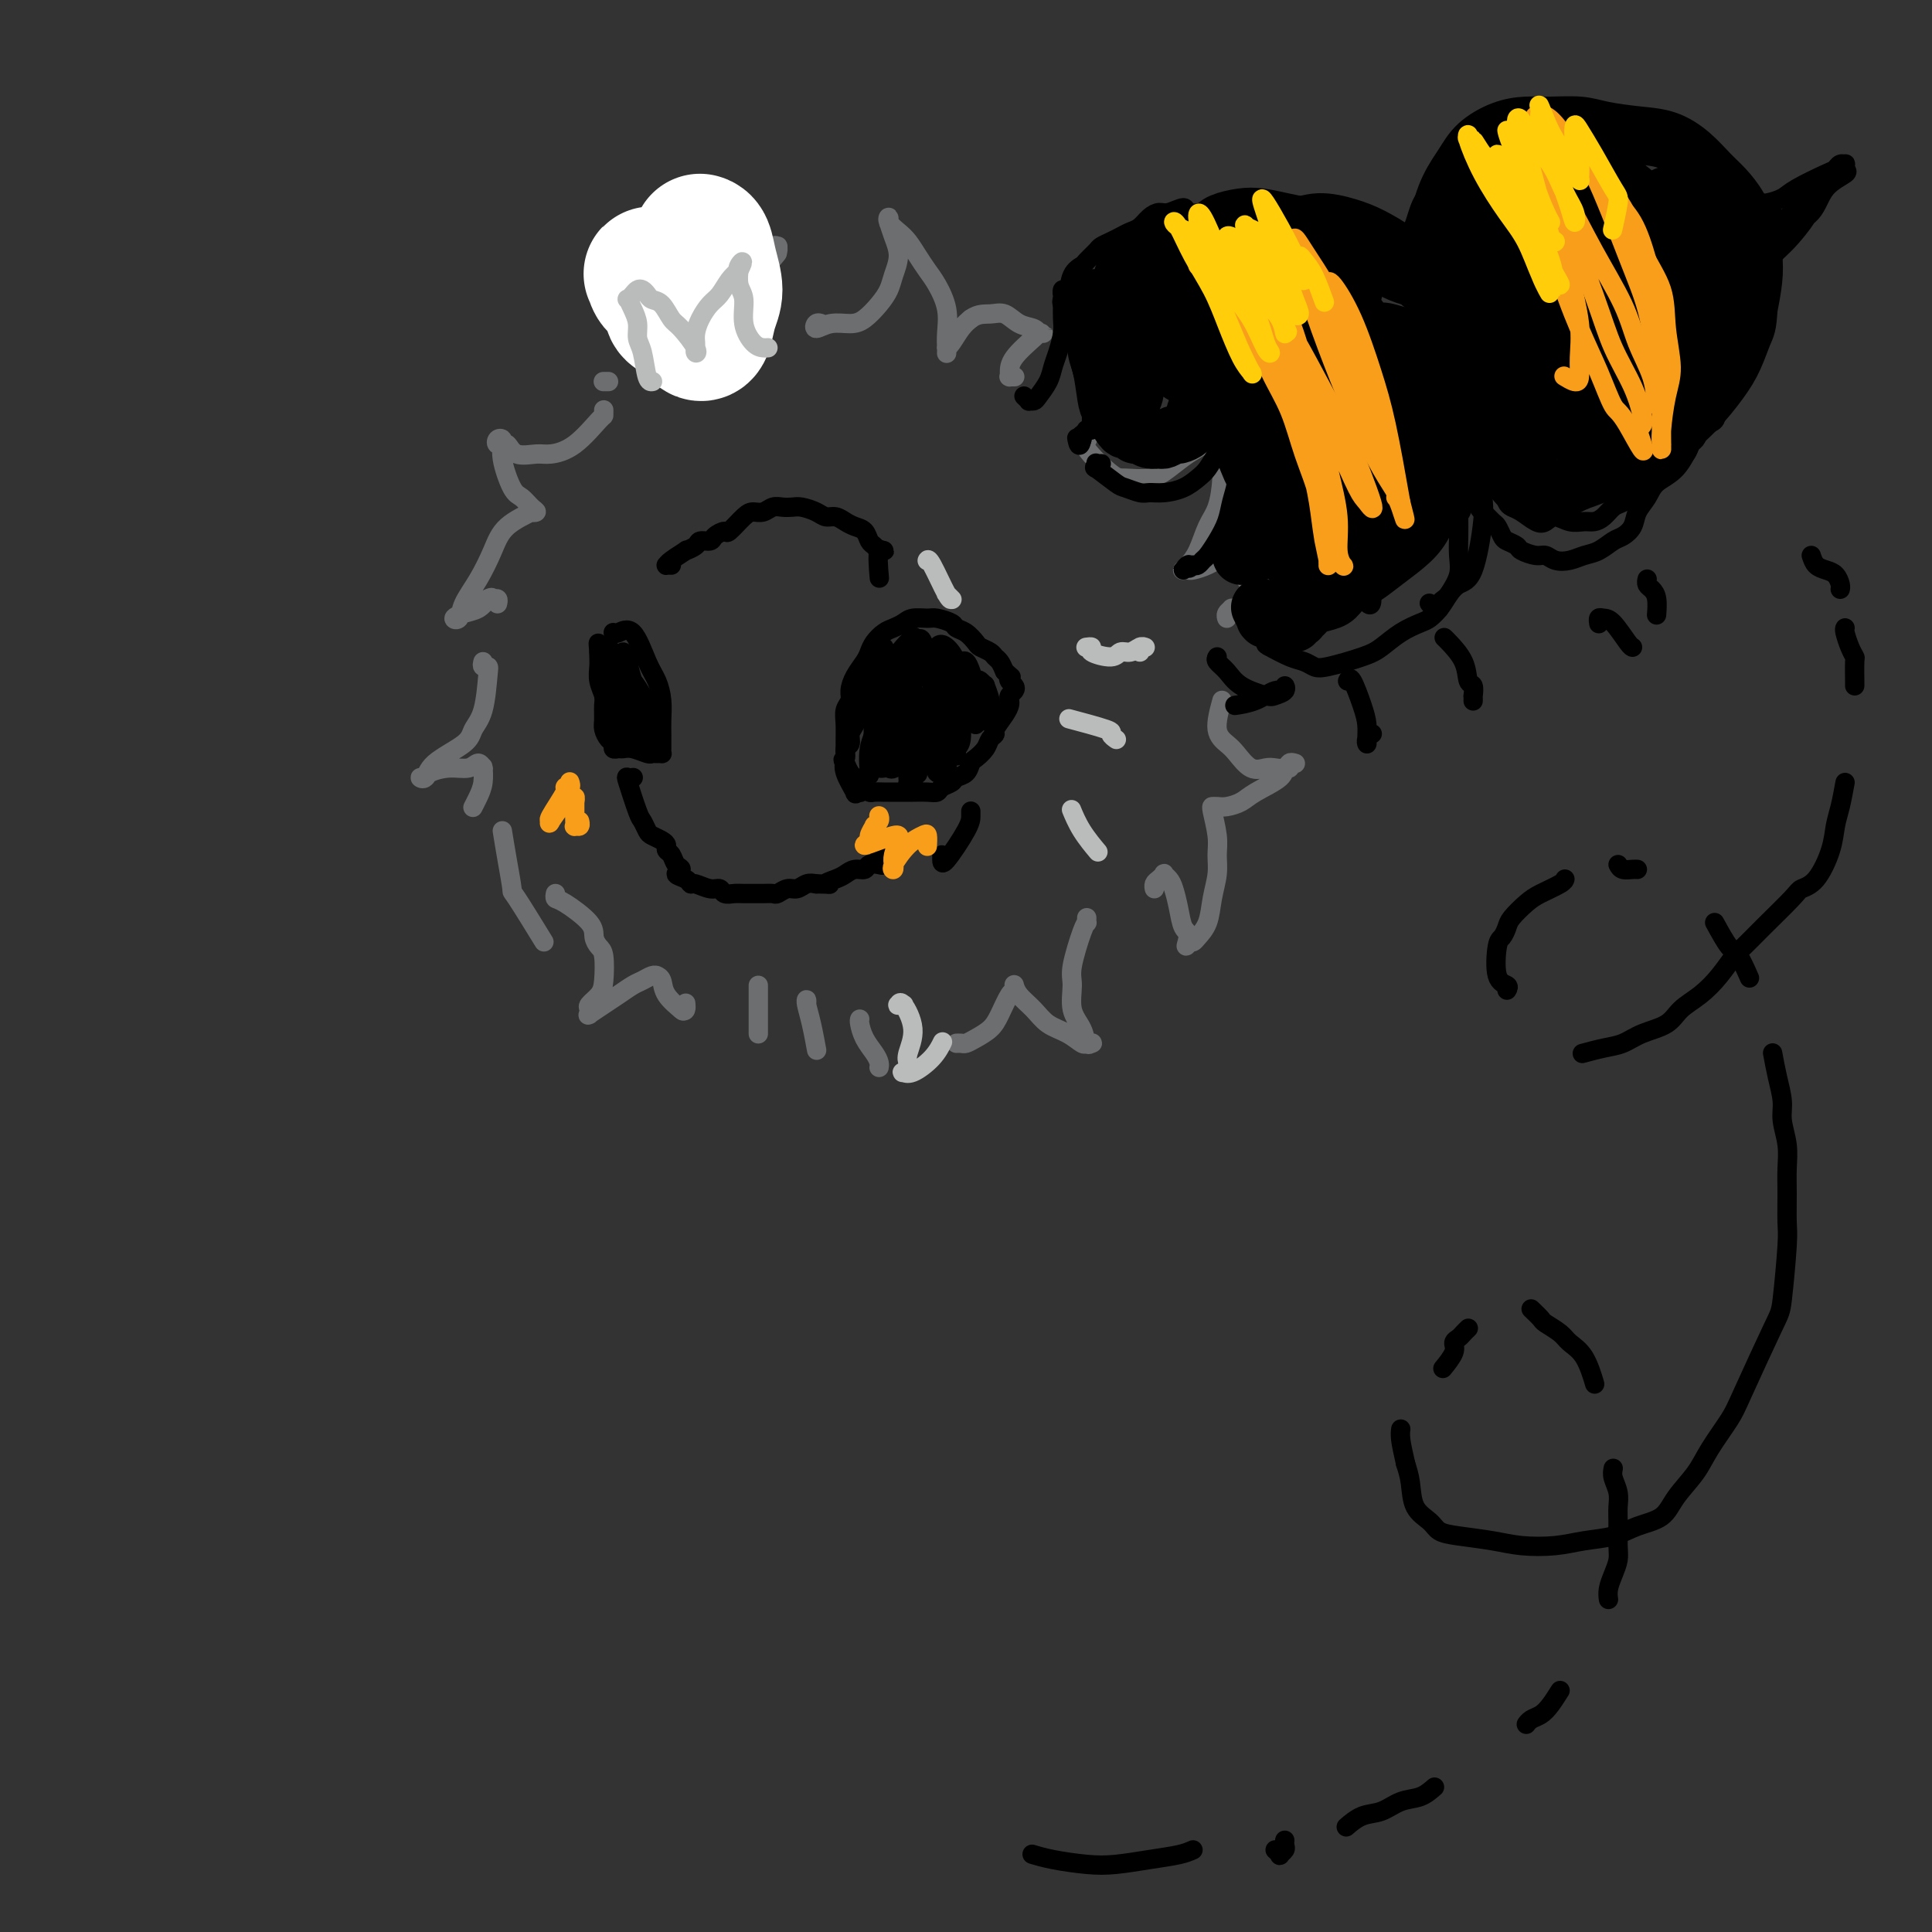 <svg viewBox='0 0 400 400' version='1.1' xmlns='http://www.w3.org/2000/svg' xmlns:xlink='http://www.w3.org/1999/xlink'><rect x="0" y="0" width="400" height="400" fill="#333333" stroke="none"/><g fill='none' stroke='rgb(0,0,0)' stroke-width='4' stroke-linecap='round' stroke-linejoin='round'><path d='M179,163c-0.457,0.415 -0.915,0.831 -1,1c-0.085,0.169 0.201,0.093 0,0c-0.201,-0.093 -0.891,-0.201 -1,0c-0.109,0.201 0.363,0.710 0,0c-0.363,-0.710 -1.563,-2.641 -2,-4c-0.437,-1.359 -0.113,-2.146 0,-3c0.113,-0.854 0.016,-1.775 0,-3c-0.016,-1.225 0.050,-2.754 0,-4c-0.050,-1.246 -0.217,-2.210 0,-3c0.217,-0.790 0.818,-1.405 1,-2c0.182,-0.595 -0.054,-1.170 0,-2c0.054,-0.830 0.399,-1.914 1,-3c0.601,-1.086 1.459,-2.175 2,-3c0.541,-0.825 0.764,-1.387 1,-2c0.236,-0.613 0.485,-1.278 1,-2c0.515,-0.722 1.297,-1.500 2,-2c0.703,-0.500 1.328,-0.723 2,-1c0.672,-0.277 1.392,-0.607 2,-1c0.608,-0.393 1.104,-0.848 2,-1c0.896,-0.152 2.193,-0.000 3,0c0.807,0.000 1.123,-0.151 2,0c0.877,0.151 2.314,0.604 3,1c0.686,0.396 0.621,0.736 1,1c0.379,0.264 1.201,0.452 2,1c0.799,0.548 1.576,1.455 2,2c0.424,0.545 0.495,0.726 1,1c0.505,0.274 1.445,0.640 2,1c0.555,0.360 0.726,0.712 1,1c0.274,0.288 0.650,0.511 1,1c0.350,0.489 0.675,1.245 1,2'/><path d='M208,139c1.943,1.726 1.302,1.040 1,1c-0.302,-0.040 -0.263,0.567 0,1c0.263,0.433 0.750,0.693 1,1c0.250,0.307 0.261,0.661 0,1c-0.261,0.339 -0.796,0.661 -1,1c-0.204,0.339 -0.078,0.693 0,1c0.078,0.307 0.109,0.568 0,1c-0.109,0.432 -0.357,1.036 -1,2c-0.643,0.964 -1.682,2.290 -2,3c-0.318,0.710 0.083,0.805 0,1c-0.083,0.195 -0.651,0.490 -1,1c-0.349,0.510 -0.479,1.236 -1,2c-0.521,0.764 -1.434,1.567 -2,2c-0.566,0.433 -0.785,0.497 -1,1c-0.215,0.503 -0.424,1.445 -1,2c-0.576,0.555 -1.518,0.723 -2,1c-0.482,0.277 -0.503,0.663 -1,1c-0.497,0.337 -1.469,0.626 -2,1c-0.531,0.374 -0.622,0.832 -1,1c-0.378,0.168 -1.042,0.045 -2,0c-0.958,-0.045 -2.211,-0.012 -3,0c-0.789,0.012 -1.114,0.004 -2,0c-0.886,-0.004 -2.331,-0.004 -3,0c-0.669,0.004 -0.560,0.012 -1,0c-0.440,-0.012 -1.427,-0.045 -2,0c-0.573,0.045 -0.731,0.167 -1,0c-0.269,-0.167 -0.649,-0.625 -1,-1c-0.351,-0.375 -0.671,-0.668 -1,-1c-0.329,-0.332 -0.665,-0.705 -1,-1c-0.335,-0.295 -0.667,-0.513 -1,-1c-0.333,-0.487 -0.666,-1.244 -1,-2'/><path d='M175,158c-0.911,-1.042 -0.189,-0.649 0,-1c0.189,-0.351 -0.157,-1.448 0,-2c0.157,-0.552 0.815,-0.561 1,-1c0.185,-0.439 -0.105,-1.310 0,-2c0.105,-0.690 0.605,-1.200 1,-2c0.395,-0.800 0.684,-1.889 1,-3c0.316,-1.111 0.659,-2.243 1,-3c0.341,-0.757 0.680,-1.138 1,-2c0.320,-0.862 0.621,-2.203 1,-3c0.379,-0.797 0.837,-1.050 1,-1c0.163,0.050 0.030,0.402 0,0c-0.030,-0.402 0.044,-1.558 0,-2c-0.044,-0.442 -0.207,-0.171 0,0c0.207,0.171 0.784,0.243 1,0c0.216,-0.243 0.072,-0.801 0,-1c-0.072,-0.199 -0.072,-0.038 0,0c0.072,0.038 0.215,-0.047 0,0c-0.215,0.047 -0.790,0.226 -1,0c-0.210,-0.226 -0.057,-0.859 0,-1c0.057,-0.141 0.018,0.208 0,0c-0.018,-0.208 -0.016,-0.975 0,-1c0.016,-0.025 0.046,0.691 0,1c-0.046,0.309 -0.167,0.210 0,0c0.167,-0.210 0.622,-0.530 1,0c0.378,0.530 0.679,1.912 1,3c0.321,1.088 0.663,1.882 1,3c0.337,1.118 0.668,2.559 1,4'/><path d='M186,144c0.554,2.463 -0.062,3.121 0,4c0.062,0.879 0.801,1.980 1,3c0.199,1.020 -0.143,1.961 0,3c0.143,1.039 0.769,2.177 1,3c0.231,0.823 0.065,1.331 0,2c-0.065,0.669 -0.031,1.498 0,2c0.031,0.502 0.058,0.676 0,1c-0.058,0.324 -0.200,0.799 0,1c0.200,0.201 0.743,0.128 1,0c0.257,-0.128 0.227,-0.312 0,-1c-0.227,-0.688 -0.650,-1.879 -1,-3c-0.350,-1.121 -0.626,-2.170 -1,-5c-0.374,-2.830 -0.847,-7.440 -1,-10c-0.153,-2.560 0.015,-3.071 0,-4c-0.015,-0.929 -0.211,-2.277 0,-3c0.211,-0.723 0.831,-0.821 1,-1c0.169,-0.179 -0.112,-0.440 0,0c0.112,0.440 0.619,1.579 1,3c0.381,1.421 0.638,3.122 1,5c0.362,1.878 0.829,3.932 1,6c0.171,2.068 0.047,4.151 0,6c-0.047,1.849 -0.015,3.464 0,4c0.015,0.536 0.014,-0.007 0,0c-0.014,0.007 -0.039,0.563 0,0c0.039,-0.563 0.143,-2.245 0,-4c-0.143,-1.755 -0.533,-3.584 -1,-7c-0.467,-3.416 -1.010,-8.420 -1,-11c0.010,-2.580 0.574,-2.737 1,-3c0.426,-0.263 0.713,-0.631 1,-1'/><path d='M190,134c0.388,-3.862 1.358,-0.517 2,2c0.642,2.517 0.956,4.205 1,5c0.044,0.795 -0.183,0.696 0,3c0.183,2.304 0.774,7.009 1,10c0.226,2.991 0.087,4.266 0,5c-0.087,0.734 -0.122,0.928 0,1c0.122,0.072 0.400,0.024 0,-1c-0.400,-1.024 -1.477,-3.023 -2,-4c-0.523,-0.977 -0.493,-0.932 -1,-3c-0.507,-2.068 -1.552,-6.250 -2,-9c-0.448,-2.750 -0.298,-4.068 0,-5c0.298,-0.932 0.745,-1.479 1,-2c0.255,-0.521 0.317,-1.015 1,-1c0.683,0.015 1.987,0.538 3,3c1.013,2.462 1.736,6.863 2,10c0.264,3.137 0.068,5.008 0,6c-0.068,0.992 -0.007,1.103 0,2c0.007,0.897 -0.040,2.580 0,3c0.040,0.420 0.168,-0.423 0,-1c-0.168,-0.577 -0.631,-0.887 -1,-2c-0.369,-1.113 -0.643,-3.029 -1,-6c-0.357,-2.971 -0.797,-6.999 -1,-9c-0.203,-2.001 -0.170,-1.976 0,-3c0.170,-1.024 0.476,-3.097 1,-4c0.524,-0.903 1.265,-0.635 2,0c0.735,0.635 1.462,1.637 2,3c0.538,1.363 0.886,3.087 1,5c0.114,1.913 -0.008,4.015 0,6c0.008,1.985 0.145,3.853 0,5c-0.145,1.147 -0.573,1.574 -1,2'/><path d='M198,155c-0.000,2.846 -0.001,0.963 0,0c0.001,-0.963 0.003,-1.004 0,-2c-0.003,-0.996 -0.012,-2.948 0,-5c0.012,-2.052 0.044,-4.206 0,-6c-0.044,-1.794 -0.166,-3.229 0,-4c0.166,-0.771 0.619,-0.876 1,-1c0.381,-0.124 0.691,-0.265 1,0c0.309,0.265 0.619,0.938 1,2c0.381,1.062 0.834,2.515 1,4c0.166,1.485 0.045,3.002 0,4c-0.045,0.998 -0.013,1.475 0,2c0.013,0.525 0.006,1.096 0,1c-0.006,-0.096 -0.012,-0.858 0,-1c0.012,-0.142 0.041,0.338 0,-1c-0.041,-1.338 -0.151,-4.494 0,-6c0.151,-1.506 0.564,-1.364 1,-1c0.436,0.364 0.897,0.949 1,1c0.103,0.051 -0.151,-0.431 0,0c0.151,0.431 0.707,1.775 1,3c0.293,1.225 0.323,2.332 0,3c-0.323,0.668 -1.000,0.899 -1,1c0.000,0.101 0.678,0.074 1,0c0.322,-0.074 0.289,-0.194 0,0c-0.289,0.194 -0.835,0.701 -1,0c-0.165,-0.701 0.050,-2.610 0,-4c-0.050,-1.390 -0.364,-2.259 -1,-3c-0.636,-0.741 -1.593,-1.353 -2,-2c-0.407,-0.647 -0.263,-1.328 -1,-2c-0.737,-0.672 -2.353,-1.335 -4,-1c-1.647,0.335 -3.323,1.667 -5,3'/><path d='M191,140c-0.938,0.437 -0.784,0.029 -2,1c-1.216,0.971 -3.801,3.320 -5,5c-1.199,1.680 -1.013,2.689 -1,3c0.013,0.311 -0.148,-0.077 0,0c0.148,0.077 0.603,0.620 1,0c0.397,-0.620 0.734,-2.402 1,-3c0.266,-0.598 0.459,-0.013 1,-2c0.541,-1.987 1.430,-6.547 2,-9c0.570,-2.453 0.820,-2.799 1,-3c0.180,-0.201 0.289,-0.257 0,0c-0.289,0.257 -0.978,0.828 -2,2c-1.022,1.172 -2.379,2.945 -3,4c-0.621,1.055 -0.506,1.390 -1,3c-0.494,1.610 -1.596,4.494 -2,7c-0.404,2.506 -0.108,4.634 0,6c0.108,1.366 0.030,1.970 1,1c0.970,-0.970 2.988,-3.512 4,-5c1.012,-1.488 1.016,-1.920 1,-3c-0.016,-1.080 -0.053,-2.808 0,-4c0.053,-1.192 0.197,-1.848 0,-2c-0.197,-0.152 -0.734,0.201 -1,0c-0.266,-0.201 -0.260,-0.957 -1,0c-0.740,0.957 -2.225,3.628 -3,5c-0.775,1.372 -0.841,1.447 -1,3c-0.159,1.553 -0.410,4.585 0,6c0.410,1.415 1.483,1.213 2,1c0.517,-0.213 0.479,-0.439 1,-1c0.521,-0.561 1.602,-1.459 2,-3c0.398,-1.541 0.114,-3.726 0,-5c-0.114,-1.274 -0.057,-1.637 0,-2'/><path d='M186,145c-0.190,-1.095 -0.663,-0.331 -1,0c-0.337,0.331 -0.536,0.230 -1,1c-0.464,0.770 -1.194,2.413 -2,4c-0.806,1.587 -1.689,3.120 -2,5c-0.311,1.880 -0.051,4.108 0,5c0.051,0.892 -0.105,0.448 0,0c0.105,-0.448 0.473,-0.901 1,-1c0.527,-0.099 1.213,0.156 2,0c0.787,-0.156 1.675,-0.722 2,-1c0.325,-0.278 0.085,-0.269 0,0c-0.085,0.269 -0.016,0.797 0,1c0.016,0.203 -0.021,0.082 0,0c0.021,-0.082 0.098,-0.125 0,0c-0.098,0.125 -0.373,0.418 -1,0c-0.627,-0.418 -1.608,-1.548 -2,-2c-0.392,-0.452 -0.196,-0.226 0,0'/><path d='M127,131c0.011,0.011 0.023,0.022 0,0c-0.023,-0.022 -0.080,-0.079 0,0c0.080,0.079 0.298,0.292 1,0c0.702,-0.292 1.887,-1.088 3,0c1.113,1.088 2.155,4.062 3,6c0.845,1.938 1.495,2.841 2,4c0.505,1.159 0.867,2.573 1,4c0.133,1.427 0.036,2.866 0,4c-0.036,1.134 -0.013,1.964 0,3c0.013,1.036 0.014,2.277 0,3c-0.014,0.723 -0.043,0.927 0,1c0.043,0.073 0.160,0.016 0,0c-0.160,-0.016 -0.596,0.010 -1,0c-0.404,-0.010 -0.776,-0.055 -1,0c-0.224,0.055 -0.299,0.212 -1,0c-0.701,-0.212 -2.030,-0.792 -3,-1c-0.970,-0.208 -1.583,-0.044 -2,0c-0.417,0.044 -0.637,-0.033 -1,0c-0.363,0.033 -0.868,0.176 -1,0c-0.132,-0.176 0.108,-0.670 0,-1c-0.108,-0.330 -0.564,-0.496 -1,-1c-0.436,-0.504 -0.853,-1.345 -1,-2c-0.147,-0.655 -0.025,-1.124 0,-2c0.025,-0.876 -0.046,-2.161 0,-3c0.046,-0.839 0.208,-1.233 0,-2c-0.208,-0.767 -0.788,-1.907 -1,-3c-0.212,-1.093 -0.057,-2.141 0,-3c0.057,-0.859 0.016,-1.531 0,-2c-0.016,-0.469 -0.008,-0.734 0,-1'/><path d='M124,135c-0.297,-3.009 -0.039,-1.533 0,-1c0.039,0.533 -0.142,0.123 0,0c0.142,-0.123 0.605,0.041 1,0c0.395,-0.041 0.721,-0.287 1,0c0.279,0.287 0.509,1.106 1,2c0.491,0.894 1.242,1.864 2,3c0.758,1.136 1.521,2.438 2,4c0.479,1.562 0.672,3.383 1,5c0.328,1.617 0.790,3.031 1,4c0.210,0.969 0.169,1.492 0,2c-0.169,0.508 -0.467,0.999 -1,1c-0.533,0.001 -1.303,-0.490 -2,-1c-0.697,-0.510 -1.323,-1.039 -2,-2c-0.677,-0.961 -1.407,-2.355 -2,-4c-0.593,-1.645 -1.048,-3.542 -1,-5c0.048,-1.458 0.601,-2.478 1,-3c0.399,-0.522 0.644,-0.546 1,-1c0.356,-0.454 0.824,-1.337 2,0c1.176,1.337 3.059,4.894 4,7c0.941,2.106 0.940,2.760 1,4c0.060,1.240 0.181,3.067 0,4c-0.181,0.933 -0.665,0.971 -1,1c-0.335,0.029 -0.522,0.050 -1,0c-0.478,-0.050 -1.246,-0.172 -2,-1c-0.754,-0.828 -1.492,-2.364 -2,-4c-0.508,-1.636 -0.785,-3.372 -1,-5c-0.215,-1.628 -0.367,-3.148 0,-4c0.367,-0.852 1.253,-1.037 2,-1c0.747,0.037 1.356,0.296 2,1c0.644,0.704 1.322,1.852 2,3'/><path d='M133,144c1.142,0.929 0.996,1.751 1,3c0.004,1.249 0.156,2.923 0,4c-0.156,1.077 -0.620,1.556 -1,2c-0.380,0.444 -0.676,0.852 -1,1c-0.324,0.148 -0.676,0.035 -1,-1c-0.324,-1.035 -0.619,-2.992 -1,-5c-0.381,-2.008 -0.849,-4.069 -1,-6c-0.151,-1.931 0.015,-3.734 0,-5c-0.015,-1.266 -0.211,-1.994 0,-2c0.211,-0.006 0.828,0.710 1,1c0.172,0.290 -0.102,0.155 0,1c0.102,0.845 0.581,2.671 1,4c0.419,1.329 0.778,2.160 1,3c0.222,0.840 0.307,1.689 0,2c-0.307,0.311 -1.006,0.084 -1,0c0.006,-0.084 0.716,-0.024 1,0c0.284,0.024 0.142,0.012 0,0'/><path d='M131,161c0.099,-0.015 0.197,-0.030 0,0c-0.197,0.030 -0.691,0.106 -1,0c-0.309,-0.106 -0.435,-0.393 0,1c0.435,1.393 1.429,4.467 2,6c0.571,1.533 0.717,1.524 1,2c0.283,0.476 0.702,1.437 1,2c0.298,0.563 0.475,0.727 1,1c0.525,0.273 1.397,0.654 2,1c0.603,0.346 0.937,0.656 1,1c0.063,0.344 -0.146,0.722 0,1c0.146,0.278 0.648,0.455 1,1c0.352,0.545 0.553,1.456 1,2c0.447,0.544 1.140,0.719 1,1c-0.140,0.281 -1.114,0.668 -1,1c0.114,0.332 1.316,0.610 2,1c0.684,0.390 0.851,0.893 1,1c0.149,0.107 0.281,-0.182 1,0c0.719,0.182 2.027,0.833 3,1c0.973,0.167 1.612,-0.151 2,0c0.388,0.151 0.526,0.773 1,1c0.474,0.227 1.283,0.061 2,0c0.717,-0.061 1.343,-0.015 2,0c0.657,0.015 1.345,0.000 2,0c0.655,-0.000 1.278,0.015 2,0c0.722,-0.015 1.544,-0.060 2,0c0.456,0.060 0.545,0.226 1,0c0.455,-0.226 1.277,-0.844 2,-1c0.723,-0.156 1.349,0.150 2,0c0.651,-0.150 1.329,-0.757 2,-1c0.671,-0.243 1.336,-0.121 2,0'/><path d='M169,183c4.380,0.049 2.329,0.172 2,0c-0.329,-0.172 1.062,-0.638 2,-1c0.938,-0.362 1.421,-0.619 2,-1c0.579,-0.381 1.254,-0.886 2,-1c0.746,-0.114 1.562,0.162 2,0c0.438,-0.162 0.499,-0.762 1,-1c0.501,-0.238 1.442,-0.116 2,0c0.558,0.116 0.731,0.224 1,0c0.269,-0.224 0.632,-0.782 1,-1c0.368,-0.218 0.739,-0.097 1,0c0.261,0.097 0.410,0.170 0,0c-0.410,-0.170 -1.380,-0.584 -2,-1c-0.620,-0.416 -0.892,-0.833 -1,-1c-0.108,-0.167 -0.054,-0.083 0,0'/><path d='M139,117c-0.418,-0.014 -0.836,-0.027 -1,0c-0.164,0.027 -0.075,0.096 0,0c0.075,-0.096 0.138,-0.355 1,-1c0.862,-0.645 2.525,-1.675 3,-2c0.475,-0.325 -0.239,0.054 0,0c0.239,-0.054 1.430,-0.541 2,-1c0.570,-0.459 0.518,-0.891 1,-1c0.482,-0.109 1.498,0.104 2,0c0.502,-0.104 0.491,-0.526 1,-1c0.509,-0.474 1.540,-1.002 2,-1c0.460,0.002 0.350,0.533 1,0c0.650,-0.533 2.061,-2.129 3,-3c0.939,-0.871 1.407,-1.018 2,-1c0.593,0.018 1.313,0.200 2,0c0.687,-0.200 1.343,-0.783 2,-1c0.657,-0.217 1.317,-0.068 2,0c0.683,0.068 1.390,0.056 2,0c0.610,-0.056 1.122,-0.156 2,0c0.878,0.156 2.122,0.567 3,1c0.878,0.433 1.391,0.889 2,1c0.609,0.111 1.315,-0.121 2,0c0.685,0.121 1.349,0.595 2,1c0.651,0.405 1.287,0.739 2,1c0.713,0.261 1.501,0.448 2,1c0.499,0.552 0.709,1.468 1,2c0.291,0.532 0.664,0.678 1,1c0.336,0.322 0.637,0.818 1,1c0.363,0.182 0.790,0.049 1,0c0.210,-0.049 0.203,-0.014 0,0c-0.203,0.014 -0.601,0.007 -1,0'/><path d='M182,114c1.393,0.786 0.375,-0.750 0,0c-0.375,0.750 -0.107,3.786 0,5c0.107,1.214 0.054,0.607 0,0'/><path d='M201,168c0.000,0.019 0.000,0.038 0,0c0.000,-0.038 -0.000,-0.132 0,0c0.000,0.132 0.000,0.491 0,1c0.000,0.509 0.000,1.170 -1,3c-1.000,1.830 -3.000,4.831 -4,6c-1.000,1.169 -1.000,0.507 -1,0c-0.000,-0.507 0.000,-0.859 0,-1c0.000,-0.141 0.000,-0.070 0,0'/></g>
<g fill='none' stroke='rgb(109,110,112)' stroke-width='4' stroke-linecap='round' stroke-linejoin='round'><path d='M137,77c-0.325,0.353 -0.650,0.705 -1,0c-0.350,-0.705 -0.725,-2.469 -1,-4c-0.275,-1.531 -0.452,-2.830 -1,-4c-0.548,-1.170 -1.468,-2.212 -2,-3c-0.532,-0.788 -0.675,-1.320 -1,-2c-0.325,-0.680 -0.832,-1.506 -1,-2c-0.168,-0.494 0.003,-0.657 0,-1c-0.003,-0.343 -0.181,-0.867 0,-1c0.181,-0.133 0.720,0.124 1,0c0.280,-0.124 0.301,-0.630 1,-1c0.699,-0.370 2.075,-0.605 3,-1c0.925,-0.395 1.400,-0.950 2,-1c0.600,-0.050 1.323,0.406 2,1c0.677,0.594 1.306,1.327 2,2c0.694,0.673 1.454,1.287 2,2c0.546,0.713 0.877,1.525 1,2c0.123,0.475 0.036,0.611 0,1c-0.036,0.389 -0.021,1.030 0,1c0.021,-0.030 0.050,-0.730 0,-1c-0.050,-0.270 -0.177,-0.109 0,0c0.177,0.109 0.659,0.167 1,0c0.341,-0.167 0.542,-0.558 1,-1c0.458,-0.442 1.173,-0.935 2,-2c0.827,-1.065 1.767,-2.702 3,-4c1.233,-1.298 2.761,-2.258 4,-3c1.239,-0.742 2.189,-1.268 3,-2c0.811,-0.732 1.482,-1.671 2,-2c0.518,-0.329 0.881,-0.047 1,0c0.119,0.047 -0.006,-0.141 0,0c0.006,0.141 0.145,0.612 0,1c-0.145,0.388 -0.572,0.694 -1,1'/><path d='M160,53c2.249,-1.617 -0.130,0.341 -1,2c-0.870,1.659 -0.233,3.019 0,4c0.233,0.981 0.062,1.583 0,2c-0.062,0.417 -0.017,0.648 0,1c0.017,0.352 0.005,0.826 0,1c-0.005,0.174 -0.001,0.050 0,0c0.001,-0.050 0.001,-0.025 0,0'/><path d='M170,67c0.096,0.039 0.192,0.077 0,0c-0.192,-0.077 -0.673,-0.271 -1,0c-0.327,0.271 -0.498,1.006 0,1c0.498,-0.006 1.667,-0.753 3,-1c1.333,-0.247 2.829,0.006 4,0c1.171,-0.006 2.017,-0.273 3,-1c0.983,-0.727 2.103,-1.916 3,-3c0.897,-1.084 1.571,-2.063 2,-3c0.429,-0.937 0.612,-1.831 1,-3c0.388,-1.169 0.979,-2.613 1,-4c0.021,-1.387 -0.530,-2.716 -1,-4c-0.470,-1.284 -0.860,-2.524 -1,-3c-0.140,-0.476 -0.032,-0.188 0,0c0.032,0.188 -0.014,0.276 0,0c0.014,-0.276 0.087,-0.916 0,-1c-0.087,-0.084 -0.332,0.390 0,1c0.332,0.610 1.243,1.358 2,2c0.757,0.642 1.359,1.178 2,2c0.641,0.822 1.320,1.931 2,3c0.680,1.069 1.359,2.097 2,3c0.641,0.903 1.244,1.681 2,3c0.756,1.319 1.667,3.177 2,5c0.333,1.823 0.089,3.609 0,5c-0.089,1.391 -0.025,2.387 0,3c0.025,0.613 0.009,0.843 0,1c-0.009,0.157 -0.010,0.243 0,0c0.010,-0.243 0.033,-0.814 0,-1c-0.033,-0.186 -0.122,0.012 0,0c0.122,-0.012 0.456,-0.234 1,-1c0.544,-0.766 1.298,-2.076 2,-3c0.702,-0.924 1.351,-1.462 2,-2'/><path d='M201,66c1.534,-1.125 2.870,-0.939 4,-1c1.130,-0.061 2.053,-0.370 3,0c0.947,0.370 1.919,1.420 3,2c1.081,0.580 2.272,0.691 3,1c0.728,0.309 0.994,0.815 1,1c0.006,0.185 -0.247,0.050 0,0c0.247,-0.050 0.994,-0.013 1,0c0.006,0.013 -0.731,0.002 -1,0c-0.269,-0.002 -0.072,0.006 0,0c0.072,-0.006 0.019,-0.026 0,0c-0.019,0.026 -0.005,0.098 -1,1c-0.995,0.902 -3.000,2.634 -4,4c-1.000,1.366 -0.996,2.366 -1,3c-0.004,0.634 -0.015,0.902 0,1c0.015,0.098 0.057,0.026 0,0c-0.057,-0.026 -0.211,-0.007 0,0c0.211,0.007 0.788,0.002 1,0c0.212,-0.002 0.061,-0.001 0,0c-0.061,0.001 -0.030,0.000 0,0'/><path d='M225,90c-0.037,0.445 -0.073,0.889 0,1c0.073,0.111 0.256,-0.113 0,0c-0.256,0.113 -0.950,0.561 0,2c0.950,1.439 3.545,3.868 5,5c1.455,1.132 1.769,0.967 3,1c1.231,0.033 3.381,0.263 5,0c1.619,-0.263 2.709,-1.018 4,-2c1.291,-0.982 2.782,-2.190 4,-3c1.218,-0.810 2.164,-1.222 3,-2c0.836,-0.778 1.562,-1.923 2,-3c0.438,-1.077 0.587,-2.087 1,-3c0.413,-0.913 1.092,-1.728 1,-2c-0.092,-0.272 -0.953,0.001 -1,0c-0.047,-0.001 0.720,-0.274 1,0c0.280,0.274 0.073,1.094 0,2c-0.073,0.906 -0.011,1.896 0,3c0.011,1.104 -0.027,2.322 0,4c0.027,1.678 0.120,3.815 0,6c-0.120,2.185 -0.452,4.417 -1,6c-0.548,1.583 -1.310,2.515 -2,4c-0.690,1.485 -1.306,3.522 -2,5c-0.694,1.478 -1.467,2.397 -2,3c-0.533,0.603 -0.828,0.891 -1,1c-0.172,0.109 -0.223,0.038 0,0c0.223,-0.038 0.721,-0.043 1,0c0.279,0.043 0.341,0.133 1,0c0.659,-0.133 1.917,-0.489 3,-1c1.083,-0.511 1.991,-1.178 3,-1c1.009,0.178 2.118,1.202 3,2c0.882,0.798 1.538,1.371 2,2c0.462,0.629 0.731,1.315 1,2'/><path d='M259,122c0.973,1.337 0.405,1.679 0,2c-0.405,0.321 -0.649,0.622 -1,1c-0.351,0.378 -0.811,0.833 -1,1c-0.189,0.167 -0.107,0.045 0,0c0.107,-0.045 0.240,-0.013 0,0c-0.240,0.013 -0.853,0.006 -1,0c-0.147,-0.006 0.171,-0.012 0,0c-0.171,0.012 -0.830,0.042 -1,0c-0.170,-0.042 0.150,-0.156 0,0c-0.150,0.156 -0.771,0.580 -1,1c-0.229,0.420 -0.065,0.834 0,1c0.065,0.166 0.033,0.083 0,0'/><path d='M253,145c-0.607,2.232 -1.214,4.465 -1,6c0.214,1.535 1.250,2.373 2,3c0.750,0.627 1.213,1.045 2,2c0.787,0.955 1.898,2.448 3,3c1.102,0.552 2.194,0.162 3,0c0.806,-0.162 1.327,-0.096 2,0c0.673,0.096 1.497,0.221 2,0c0.503,-0.221 0.686,-0.787 1,-1c0.314,-0.213 0.760,-0.072 1,0c0.240,0.072 0.275,0.077 0,0c-0.275,-0.077 -0.861,-0.235 -1,0c-0.139,0.235 0.168,0.865 0,1c-0.168,0.135 -0.811,-0.223 -1,0c-0.189,0.223 0.076,1.026 -1,2c-1.076,0.974 -3.493,2.117 -5,3c-1.507,0.883 -2.102,1.504 -3,2c-0.898,0.496 -2.097,0.865 -3,1c-0.903,0.135 -1.511,0.036 -2,0c-0.489,-0.036 -0.859,-0.008 -1,0c-0.141,0.008 -0.052,-0.004 0,0c0.052,0.004 0.067,0.022 0,0c-0.067,-0.022 -0.217,-0.086 0,1c0.217,1.086 0.802,3.323 1,5c0.198,1.677 0.008,2.796 0,4c-0.008,1.204 0.167,2.494 0,4c-0.167,1.506 -0.675,3.227 -1,5c-0.325,1.773 -0.469,3.599 -1,5c-0.531,1.401 -1.451,2.377 -2,3c-0.549,0.623 -0.728,0.892 -1,1c-0.272,0.108 -0.636,0.054 -1,0'/><path d='M246,195c-0.880,2.011 -0.081,0.039 0,-1c0.081,-1.039 -0.557,-1.143 -1,-2c-0.443,-0.857 -0.692,-2.465 -1,-4c-0.308,-1.535 -0.674,-2.997 -1,-4c-0.326,-1.003 -0.613,-1.548 -1,-2c-0.387,-0.452 -0.874,-0.811 -1,-1c-0.126,-0.189 0.110,-0.208 0,0c-0.110,0.208 -0.566,0.643 -1,1c-0.434,0.357 -0.848,0.634 -1,1c-0.152,0.366 -0.044,0.819 0,1c0.044,0.181 0.022,0.091 0,0'/><path d='M225,190c-0.014,0.433 -0.028,0.865 0,1c0.028,0.135 0.097,-0.029 0,0c-0.097,0.029 -0.359,0.251 -1,2c-0.641,1.749 -1.661,5.026 -2,7c-0.339,1.974 0.004,2.644 0,4c-0.004,1.356 -0.354,3.397 0,5c0.354,1.603 1.412,2.769 2,4c0.588,1.231 0.706,2.528 1,3c0.294,0.472 0.764,0.120 1,0c0.236,-0.120 0.236,-0.009 0,0c-0.236,0.009 -0.709,-0.083 -1,0c-0.291,0.083 -0.400,0.342 -1,0c-0.600,-0.342 -1.692,-1.287 -3,-2c-1.308,-0.713 -2.834,-1.196 -4,-2c-1.166,-0.804 -1.973,-1.929 -3,-3c-1.027,-1.071 -2.275,-2.087 -3,-3c-0.725,-0.913 -0.929,-1.722 -1,-2c-0.071,-0.278 -0.011,-0.023 0,0c0.011,0.023 -0.026,-0.184 0,0c0.026,0.184 0.117,0.760 0,1c-0.117,0.240 -0.441,0.145 -1,1c-0.559,0.855 -1.354,2.660 -2,4c-0.646,1.340 -1.144,2.215 -2,3c-0.856,0.785 -2.072,1.478 -3,2c-0.928,0.522 -1.568,0.872 -2,1c-0.432,0.128 -0.655,0.035 -1,0c-0.345,-0.035 -0.813,-0.010 -1,0c-0.187,0.010 -0.094,0.005 0,0'/><path d='M125,85c0.001,-0.119 0.001,-0.238 0,0c-0.001,0.238 -0.004,0.834 0,1c0.004,0.166 0.016,-0.097 -1,1c-1.016,1.097 -3.060,3.554 -5,5c-1.940,1.446 -3.778,1.881 -5,2c-1.222,0.119 -1.829,-0.077 -3,0c-1.171,0.077 -2.906,0.426 -4,0c-1.094,-0.426 -1.548,-1.627 -2,-2c-0.452,-0.373 -0.901,0.080 -1,0c-0.099,-0.080 0.154,-0.695 0,-1c-0.154,-0.305 -0.715,-0.299 -1,0c-0.285,0.299 -0.295,0.891 0,1c0.295,0.109 0.894,-0.266 1,0c0.106,0.266 -0.282,1.171 0,3c0.282,1.829 1.233,4.582 2,6c0.767,1.418 1.348,1.502 2,2c0.652,0.498 1.374,1.409 2,2c0.626,0.591 1.157,0.862 1,1c-0.157,0.138 -1.003,0.143 -1,0c0.003,-0.143 0.856,-0.432 0,0c-0.856,0.432 -3.419,1.587 -5,3c-1.581,1.413 -2.180,3.083 -3,5c-0.820,1.917 -1.861,4.080 -3,6c-1.139,1.920 -2.376,3.598 -3,5c-0.624,1.402 -0.634,2.528 -1,3c-0.366,0.472 -1.088,0.292 -1,0c0.088,-0.292 0.985,-0.694 2,-1c1.015,-0.306 2.147,-0.516 3,-1c0.853,-0.484 1.426,-1.242 2,-2'/><path d='M101,124c1.094,-0.603 0.829,-0.110 1,0c0.171,0.110 0.777,-0.163 1,0c0.223,0.163 0.064,0.761 0,1c-0.064,0.239 -0.032,0.120 0,0'/><path d='M100,137c-0.109,0.434 -0.218,0.868 0,1c0.218,0.132 0.764,-0.037 1,0c0.236,0.037 0.161,0.281 0,2c-0.161,1.719 -0.410,4.913 -1,7c-0.590,2.087 -1.522,3.067 -2,4c-0.478,0.933 -0.503,1.820 -2,3c-1.497,1.180 -4.467,2.653 -6,4c-1.533,1.347 -1.629,2.567 -2,3c-0.371,0.433 -1.018,0.079 -1,0c0.018,-0.079 0.701,0.118 1,0c0.299,-0.118 0.213,-0.550 1,-1c0.787,-0.450 2.445,-0.919 4,-1c1.555,-0.081 3.005,0.225 4,0c0.995,-0.225 1.535,-0.980 2,-1c0.465,-0.020 0.854,0.694 1,1c0.146,0.306 0.050,0.205 0,0c-0.050,-0.205 -0.052,-0.513 0,0c0.052,0.513 0.158,1.849 0,3c-0.158,1.151 -0.581,2.118 -1,3c-0.419,0.882 -0.834,1.681 -1,2c-0.166,0.319 -0.083,0.160 0,0'/><path d='M104,172c0.300,1.853 0.600,3.707 1,6c0.400,2.293 0.901,5.027 1,6c0.099,0.973 -0.204,0.185 1,2c1.204,1.815 3.915,6.233 5,8c1.085,1.767 0.542,0.884 0,0'/><path d='M115,185c-0.081,0.410 -0.163,0.821 0,1c0.163,0.179 0.569,0.128 2,1c1.431,0.872 3.886,2.667 5,4c1.114,1.333 0.885,2.205 1,3c0.115,0.795 0.573,1.512 1,2c0.427,0.488 0.822,0.746 1,2c0.178,1.254 0.139,3.503 0,5c-0.139,1.497 -0.376,2.243 -1,3c-0.624,0.757 -1.634,1.525 -2,2c-0.366,0.475 -0.089,0.657 0,1c0.089,0.343 -0.010,0.846 0,1c0.010,0.154 0.128,-0.043 0,0c-0.128,0.043 -0.501,0.324 0,0c0.501,-0.324 1.878,-1.253 3,-2c1.122,-0.747 1.989,-1.310 3,-2c1.011,-0.690 2.166,-1.505 3,-2c0.834,-0.495 1.347,-0.669 2,-1c0.653,-0.331 1.447,-0.819 2,-1c0.553,-0.181 0.867,-0.054 1,0c0.133,0.054 0.085,0.036 0,0c-0.085,-0.036 -0.208,-0.090 0,0c0.208,0.090 0.746,0.323 1,1c0.254,0.677 0.222,1.798 1,3c0.778,1.202 2.365,2.486 3,3c0.635,0.514 0.317,0.257 0,0'/><path d='M141,209c1.156,0.867 1.044,-0.467 1,-1c-0.044,-0.533 -0.022,-0.267 0,0'/><path d='M157,204c0.000,0.437 0.000,0.873 0,1c0.000,0.127 0.000,-0.056 0,0c0.000,0.056 0.000,0.351 0,2c0.000,1.649 0.000,4.652 0,6c0.000,1.348 0.000,1.041 0,1c0.000,-0.041 0.000,0.185 0,0c-0.000,-0.185 0.000,-0.781 0,-1c0.000,-0.219 0.000,-0.063 0,0c0.000,0.063 0.000,0.031 0,0'/><path d='M167,208c0.022,-0.455 0.044,-0.910 0,-1c-0.044,-0.090 -0.156,0.186 0,1c0.156,0.814 0.578,2.167 1,4c0.422,1.833 0.844,4.147 1,5c0.156,0.853 0.044,0.244 0,0c-0.044,-0.244 -0.022,-0.122 0,0'/><path d='M178,211c-0.061,0.160 -0.121,0.320 0,1c0.121,0.680 0.425,1.881 1,3c0.575,1.119 1.422,2.156 2,3c0.578,0.844 0.886,1.497 1,2c0.114,0.503 0.032,0.858 0,1c-0.032,0.142 -0.016,0.071 0,0'/><path d='M125,79c-0.008,0.000 -0.016,0.000 0,0c0.016,0.000 0.056,0.000 0,0c-0.056,0.000 -0.207,0.000 0,0c0.207,0.000 0.774,0.000 1,0c0.226,0.000 0.113,0.000 0,0'/></g>
<g fill='none' stroke='rgb(255,255,255)' stroke-width='28' stroke-linecap='round' stroke-linejoin='round'><path d='M145,50c0.025,0.007 0.050,0.014 0,0c-0.050,-0.014 -0.174,-0.049 0,0c0.174,0.049 0.646,0.181 1,1c0.354,0.819 0.589,2.325 1,4c0.411,1.675 0.997,3.518 1,5c0.003,1.482 -0.575,2.603 -1,4c-0.425,1.397 -0.695,3.070 -1,4c-0.305,0.930 -0.645,1.119 -1,1c-0.355,-0.119 -0.726,-0.544 -1,-1c-0.274,-0.456 -0.450,-0.943 -1,-2c-0.550,-1.057 -1.473,-2.682 -2,-4c-0.527,-1.318 -0.659,-2.327 -1,-3c-0.341,-0.673 -0.891,-1.011 -1,-1c-0.109,0.011 0.223,0.371 0,1c-0.223,0.629 -1.001,1.529 -1,2c0.001,0.471 0.782,0.514 1,1c0.218,0.486 -0.126,1.416 0,2c0.126,0.584 0.721,0.824 1,1c0.279,0.176 0.243,0.289 0,0c-0.243,-0.289 -0.693,-0.979 -1,-2c-0.307,-1.021 -0.470,-2.374 -1,-3c-0.530,-0.626 -1.427,-0.524 -2,-1c-0.573,-0.476 -0.822,-1.528 -1,-2c-0.178,-0.472 -0.285,-0.364 0,0c0.285,0.364 0.963,0.984 1,1c0.037,0.016 -0.567,-0.573 0,0c0.567,0.573 2.305,2.306 3,3c0.695,0.694 0.348,0.347 0,0'/></g>
<g fill='none' stroke='rgb(186,187,187)' stroke-width='4' stroke-linecap='round' stroke-linejoin='round'><path d='M135,79c0.091,-0.019 0.183,-0.038 0,0c-0.183,0.038 -0.640,0.134 -1,-1c-0.360,-1.134 -0.622,-3.499 -1,-5c-0.378,-1.501 -0.873,-2.139 -1,-3c-0.127,-0.861 0.112,-1.946 0,-3c-0.112,-1.054 -0.577,-2.076 -1,-3c-0.423,-0.924 -0.804,-1.751 -1,-2c-0.196,-0.249 -0.207,0.080 0,0c0.207,-0.080 0.632,-0.568 1,-1c0.368,-0.432 0.679,-0.808 1,-1c0.321,-0.192 0.653,-0.199 1,0c0.347,0.199 0.710,0.603 1,1c0.290,0.397 0.506,0.786 1,1c0.494,0.214 1.267,0.255 2,1c0.733,0.745 1.426,2.196 2,3c0.574,0.804 1.029,0.962 2,2c0.971,1.038 2.456,2.955 3,4c0.544,1.045 0.145,1.217 0,1c-0.145,-0.217 -0.037,-0.823 0,-1c0.037,-0.177 0.002,0.076 0,0c-0.002,-0.076 0.030,-0.480 0,-1c-0.030,-0.520 -0.121,-1.154 0,-2c0.121,-0.846 0.455,-1.903 1,-3c0.545,-1.097 1.301,-2.232 2,-3c0.699,-0.768 1.342,-1.168 2,-2c0.658,-0.832 1.331,-2.095 2,-3c0.669,-0.905 1.335,-1.453 2,-2'/><path d='M153,56c1.394,-2.773 0.378,-1.706 0,-1c-0.378,0.706 -0.117,1.052 0,1c0.117,-0.052 0.090,-0.501 0,0c-0.090,0.501 -0.242,1.952 0,3c0.242,1.048 0.878,1.692 1,3c0.122,1.308 -0.268,3.279 0,5c0.268,1.721 1.196,3.193 2,4c0.804,0.807 1.483,0.948 2,1c0.517,0.052 0.870,0.014 1,0c0.130,-0.014 0.037,-0.004 0,0c-0.037,0.004 -0.019,0.002 0,0'/><path d='M187,208c0.110,0.008 0.220,0.017 0,0c-0.220,-0.017 -0.770,-0.058 -1,0c-0.230,0.058 -0.139,0.215 0,0c0.139,-0.215 0.325,-0.801 1,0c0.675,0.801 1.838,2.989 2,5c0.162,2.011 -0.676,3.845 -1,5c-0.324,1.155 -0.135,1.632 0,2c0.135,0.368 0.217,0.626 0,1c-0.217,0.374 -0.734,0.863 -1,1c-0.266,0.137 -0.281,-0.079 0,0c0.281,0.079 0.859,0.454 2,0c1.141,-0.454 2.846,-1.738 4,-3c1.154,-1.262 1.758,-2.504 2,-3c0.242,-0.496 0.121,-0.248 0,0'/><path d='M192,116c-0.030,0.061 -0.061,0.121 0,0c0.061,-0.121 0.212,-0.425 1,1c0.788,1.425 2.211,4.578 3,6c0.789,1.422 0.945,1.114 1,1c0.055,-0.114 0.011,-0.034 0,0c-0.011,0.034 0.011,0.023 0,0c-0.011,-0.023 -0.054,-0.058 0,0c0.054,0.058 0.207,0.208 0,0c-0.207,-0.208 -0.773,-0.774 -1,-1c-0.227,-0.226 -0.113,-0.113 0,0'/><path d='M225,134c-0.142,0.020 -0.285,0.040 0,0c0.285,-0.040 0.996,-0.139 1,0c0.004,0.139 -0.700,0.517 0,1c0.700,0.483 2.804,1.072 4,1c1.196,-0.072 1.483,-0.804 2,-1c0.517,-0.196 1.263,0.144 2,0c0.737,-0.144 1.465,-0.771 2,-1c0.535,-0.229 0.876,-0.061 1,0c0.124,0.061 0.029,0.015 0,0c-0.029,-0.015 0.006,-0.000 0,0c-0.006,0.000 -0.054,-0.014 0,0c0.054,0.014 0.210,0.055 0,0c-0.210,-0.055 -0.787,-0.207 -1,0c-0.213,0.207 -0.061,0.773 0,1c0.061,0.227 0.030,0.113 0,0'/><path d='M222,149c0.206,0.055 0.413,0.109 0,0c-0.413,-0.109 -1.445,-0.383 0,0c1.445,0.383 5.368,1.423 7,2c1.632,0.577 0.973,0.690 1,1c0.027,0.310 0.739,0.815 1,1c0.261,0.185 0.070,0.050 0,0c-0.070,-0.050 -0.020,-0.014 0,0c0.020,0.014 0.010,0.007 0,0'/><path d='M222,168c-0.137,-0.333 -0.274,-0.667 0,0c0.274,0.667 0.958,2.333 2,4c1.042,1.667 2.440,3.333 3,4c0.560,0.667 0.280,0.333 0,0'/></g>
<g fill='none' stroke='rgb(0,0,0)' stroke-width='4' stroke-linecap='round' stroke-linejoin='round'><path d='M221,63c-0.396,0.111 -0.793,0.223 -1,0c-0.207,-0.223 -0.225,-0.780 0,-1c0.225,-0.220 0.694,-0.104 1,-1c0.306,-0.896 0.448,-2.803 1,-4c0.552,-1.197 1.513,-1.683 2,-2c0.487,-0.317 0.501,-0.466 1,-1c0.499,-0.534 1.485,-1.453 2,-2c0.515,-0.547 0.561,-0.723 1,-1c0.439,-0.277 1.272,-0.655 2,-1c0.728,-0.345 1.350,-0.657 2,-1c0.650,-0.343 1.327,-0.718 2,-1c0.673,-0.282 1.340,-0.473 2,-1c0.660,-0.527 1.313,-1.391 2,-2c0.687,-0.609 1.410,-0.961 2,-1c0.590,-0.039 1.049,0.237 2,0c0.951,-0.237 2.394,-0.988 3,-1c0.606,-0.012 0.374,0.715 1,1c0.626,0.285 2.111,0.129 3,0c0.889,-0.129 1.182,-0.232 2,0c0.818,0.232 2.162,0.797 3,1c0.838,0.203 1.172,0.043 2,0c0.828,-0.043 2.150,0.030 3,0c0.850,-0.030 1.228,-0.164 2,0c0.772,0.164 1.939,0.625 3,1c1.061,0.375 2.016,0.664 3,1c0.984,0.336 1.996,0.719 3,1c1.004,0.281 2.001,0.460 3,1c0.999,0.540 2.000,1.440 3,2c1.000,0.560 2.000,0.780 3,1'/><path d='M279,52c6.022,1.684 4.079,1.395 4,2c-0.079,0.605 1.708,2.105 3,3c1.292,0.895 2.089,1.183 3,2c0.911,0.817 1.935,2.161 3,3c1.065,0.839 2.169,1.173 3,2c0.831,0.827 1.388,2.146 2,3c0.612,0.854 1.278,1.244 2,2c0.722,0.756 1.500,1.879 2,3c0.500,1.121 0.722,2.238 1,3c0.278,0.762 0.610,1.167 1,2c0.390,0.833 0.836,2.095 1,3c0.164,0.905 0.045,1.452 0,2c-0.045,0.548 -0.016,1.095 0,2c0.016,0.905 0.019,2.167 0,3c-0.019,0.833 -0.062,1.235 0,2c0.062,0.765 0.227,1.892 0,3c-0.227,1.108 -0.848,2.196 -1,3c-0.152,0.804 0.164,1.323 0,2c-0.164,0.677 -0.807,1.510 -1,2c-0.193,0.490 0.064,0.635 0,1c-0.064,0.365 -0.450,0.948 -1,2c-0.550,1.052 -1.265,2.572 -2,4c-0.735,1.428 -1.492,2.764 -2,4c-0.508,1.236 -0.768,2.372 -1,3c-0.232,0.628 -0.434,0.748 -1,1c-0.566,0.252 -1.494,0.637 -2,1c-0.506,0.363 -0.589,0.706 -1,1c-0.411,0.294 -1.149,0.541 -2,1c-0.851,0.459 -1.815,1.131 -3,2c-1.185,0.869 -2.593,1.934 -4,3'/><path d='M283,122c-2.533,2.023 -2.366,2.581 -3,3c-0.634,0.419 -2.068,0.700 -3,1c-0.932,0.300 -1.362,0.620 -2,1c-0.638,0.380 -1.483,0.819 -2,1c-0.517,0.181 -0.705,0.105 -1,0c-0.295,-0.105 -0.696,-0.238 -1,0c-0.304,0.238 -0.513,0.848 -1,1c-0.487,0.152 -1.254,-0.156 -2,0c-0.746,0.156 -1.472,0.774 -2,1c-0.528,0.226 -0.860,0.061 -1,0c-0.140,-0.061 -0.090,-0.016 0,0c0.090,0.016 0.220,0.005 0,0c-0.220,-0.005 -0.792,-0.002 -1,0c-0.208,0.002 -0.054,0.005 0,0c0.054,-0.005 0.007,-0.016 0,0c-0.007,0.016 0.026,0.060 0,0c-0.026,-0.060 -0.110,-0.222 0,0c0.110,0.222 0.414,0.829 0,0c-0.414,-0.829 -1.547,-3.094 -2,-4c-0.453,-0.906 -0.227,-0.453 0,0'/><path d='M293,60c-0.311,0.428 -0.623,0.856 -1,1c-0.377,0.144 -0.820,0.004 -1,0c-0.180,-0.004 -0.098,0.128 0,0c0.098,-0.128 0.211,-0.516 0,-1c-0.211,-0.484 -0.747,-1.063 -1,-2c-0.253,-0.937 -0.222,-2.233 0,-3c0.222,-0.767 0.637,-1.006 1,-2c0.363,-0.994 0.675,-2.741 1,-4c0.325,-1.259 0.665,-2.028 1,-3c0.335,-0.972 0.666,-2.147 1,-3c0.334,-0.853 0.671,-1.384 1,-2c0.329,-0.616 0.651,-1.317 1,-2c0.349,-0.683 0.727,-1.348 1,-2c0.273,-0.652 0.442,-1.292 1,-2c0.558,-0.708 1.504,-1.485 2,-2c0.496,-0.515 0.541,-0.768 1,-1c0.459,-0.232 1.330,-0.444 2,-1c0.670,-0.556 1.137,-1.455 2,-2c0.863,-0.545 2.122,-0.734 3,-1c0.878,-0.266 1.376,-0.607 2,-1c0.624,-0.393 1.372,-0.837 2,-1c0.628,-0.163 1.134,-0.044 2,0c0.866,0.044 2.093,0.012 3,0c0.907,-0.012 1.494,-0.003 2,0c0.506,0.003 0.929,0.001 2,0c1.071,-0.001 2.788,-0.000 4,0c1.212,0.000 1.918,0.000 3,0c1.082,-0.000 2.541,-0.000 4,0'/><path d='M332,26c3.646,0.245 2.762,0.856 3,1c0.238,0.144 1.600,-0.180 3,0c1.400,0.180 2.840,0.864 4,1c1.160,0.136 2.040,-0.277 3,0c0.960,0.277 1.999,1.243 3,2c1.001,0.757 1.963,1.305 3,2c1.037,0.695 2.150,1.537 3,2c0.850,0.463 1.436,0.548 2,1c0.564,0.452 1.107,1.273 2,2c0.893,0.727 2.138,1.361 3,2c0.862,0.639 1.341,1.281 2,2c0.659,0.719 1.497,1.513 2,2c0.503,0.487 0.671,0.666 1,1c0.329,0.334 0.819,0.822 1,1c0.181,0.178 0.053,0.046 0,0c-0.053,-0.046 -0.033,-0.005 0,0c0.033,0.005 0.078,-0.026 0,0c-0.078,0.026 -0.279,0.110 0,0c0.279,-0.110 1.037,-0.414 0,0c-1.037,0.414 -3.868,1.547 -5,2c-1.132,0.453 -0.566,0.227 0,0'/><path d='M308,96c-0.030,-0.121 -0.060,-0.241 0,0c0.060,0.241 0.209,0.845 0,1c-0.209,0.155 -0.774,-0.138 -1,0c-0.226,0.138 -0.111,0.706 0,1c0.111,0.294 0.217,0.315 1,1c0.783,0.685 2.244,2.033 3,3c0.756,0.967 0.807,1.553 1,2c0.193,0.447 0.526,0.756 1,1c0.474,0.244 1.088,0.423 2,1c0.912,0.577 2.121,1.552 3,2c0.879,0.448 1.429,0.369 2,0c0.571,-0.369 1.164,-1.029 2,-1c0.836,0.029 1.915,0.747 3,1c1.085,0.253 2.177,0.041 3,0c0.823,-0.041 1.379,0.088 2,0c0.621,-0.088 1.307,-0.395 2,-1c0.693,-0.605 1.393,-1.509 2,-2c0.607,-0.491 1.121,-0.568 2,-1c0.879,-0.432 2.122,-1.219 3,-2c0.878,-0.781 1.391,-1.556 2,-2c0.609,-0.444 1.315,-0.557 2,-1c0.685,-0.443 1.349,-1.217 2,-2c0.651,-0.783 1.288,-1.576 2,-2c0.712,-0.424 1.499,-0.481 2,-1c0.501,-0.519 0.716,-1.500 1,-2c0.284,-0.500 0.637,-0.518 1,-1c0.363,-0.482 0.737,-1.428 1,-2c0.263,-0.572 0.417,-0.769 1,-1c0.583,-0.231 1.595,-0.494 2,-1c0.405,-0.506 0.202,-1.253 0,-2'/><path d='M355,85c1.730,-1.986 1.056,-0.952 1,-1c-0.056,-0.048 0.506,-1.178 1,-2c0.494,-0.822 0.921,-1.337 1,-2c0.079,-0.663 -0.189,-1.476 0,-2c0.189,-0.524 0.834,-0.760 1,-1c0.166,-0.240 -0.148,-0.483 0,-1c0.148,-0.517 0.758,-1.308 1,-2c0.242,-0.692 0.116,-1.284 0,-2c-0.116,-0.716 -0.224,-1.557 0,-2c0.224,-0.443 0.778,-0.489 1,-1c0.222,-0.511 0.112,-1.489 0,-2c-0.112,-0.511 -0.226,-0.556 0,-1c0.226,-0.444 0.793,-1.288 1,-2c0.207,-0.712 0.054,-1.294 0,-2c-0.054,-0.706 -0.009,-1.538 0,-2c0.009,-0.462 -0.016,-0.554 0,-1c0.016,-0.446 0.075,-1.247 0,-2c-0.075,-0.753 -0.283,-1.457 0,-2c0.283,-0.543 1.056,-0.924 1,-1c-0.056,-0.076 -0.942,0.152 -1,0c-0.058,-0.152 0.713,-0.685 1,-1c0.287,-0.315 0.091,-0.413 0,-1c-0.091,-0.587 -0.077,-1.663 0,-2c0.077,-0.337 0.217,0.063 0,0c-0.217,-0.063 -0.790,-0.591 -1,-1c-0.210,-0.409 -0.056,-0.701 0,-1c0.056,-0.299 0.015,-0.606 0,-1c-0.015,-0.394 -0.004,-0.875 0,-1c0.004,-0.125 0.001,0.107 0,0c-0.001,-0.107 -0.001,-0.554 0,-1'/><path d='M362,45c0.000,-2.957 0.000,-0.849 0,0c-0.000,0.849 -0.000,0.439 0,0c0.000,-0.439 0.001,-0.906 0,-1c-0.001,-0.094 -0.004,0.186 0,0c0.004,-0.186 0.015,-0.839 0,-1c-0.015,-0.161 -0.058,0.171 0,0c0.058,-0.171 0.216,-0.844 0,-1c-0.216,-0.156 -0.805,0.206 -1,0c-0.195,-0.206 0.004,-0.981 0,-1c-0.004,-0.019 -0.211,0.717 0,1c0.211,0.283 0.840,0.114 1,0c0.160,-0.114 -0.148,-0.171 0,0c0.148,0.171 0.754,0.571 1,1c0.246,0.429 0.132,0.888 0,1c-0.132,0.112 -0.282,-0.123 0,0c0.282,0.123 0.996,0.604 1,1c0.004,0.396 -0.703,0.708 -1,1c-0.297,0.292 -0.183,0.563 0,1c0.183,0.437 0.434,1.041 0,1c-0.434,-0.041 -1.553,-0.726 -2,-1c-0.447,-0.274 -0.224,-0.137 0,0'/><path d='M250,47c-0.419,-0.003 -0.838,-0.005 -1,0c-0.162,0.005 -0.066,0.019 0,0c0.066,-0.019 0.104,-0.069 1,0c0.896,0.069 2.652,0.257 4,1c1.348,0.743 2.289,2.042 3,3c0.711,0.958 1.192,1.574 2,3c0.808,1.426 1.944,3.661 3,5c1.056,1.339 2.031,1.781 3,3c0.969,1.219 1.932,3.214 3,5c1.068,1.786 2.240,3.361 3,5c0.760,1.639 1.107,3.340 2,5c0.893,1.660 2.333,3.279 3,5c0.667,1.721 0.561,3.544 1,5c0.439,1.456 1.423,2.546 2,4c0.577,1.454 0.747,3.274 1,5c0.253,1.726 0.589,3.358 1,5c0.411,1.642 0.899,3.293 1,5c0.101,1.707 -0.183,3.469 0,5c0.183,1.531 0.834,2.831 1,4c0.166,1.169 -0.152,2.208 0,3c0.152,0.792 0.773,1.337 1,2c0.227,0.663 0.061,1.446 0,2c-0.061,0.554 -0.016,0.881 0,1c0.016,0.119 0.004,0.032 0,0c-0.004,-0.032 -0.001,-0.009 0,0c0.001,0.009 0.000,0.002 0,0c-0.000,-0.002 -0.000,-0.001 0,0c0.000,0.001 0.000,0.000 0,0c-0.000,-0.000 -0.000,-0.000 0,0'/><path d='M284,123c0.393,5.619 -2.625,-0.833 -4,-4c-1.375,-3.167 -1.107,-3.048 -1,-3c0.107,0.048 0.054,0.024 0,0'/><path d='M258,60c0.011,-0.456 0.021,-0.913 0,-1c-0.021,-0.087 -0.074,0.194 0,0c0.074,-0.194 0.273,-0.863 1,0c0.727,0.863 1.980,3.259 3,6c1.020,2.741 1.808,5.827 3,9c1.192,3.173 2.789,6.432 4,11c1.211,4.568 2.036,10.444 3,15c0.964,4.556 2.068,7.793 3,10c0.932,2.207 1.692,3.386 2,4c0.308,0.614 0.164,0.665 0,0c-0.164,-0.665 -0.349,-2.045 -1,-5c-0.651,-2.955 -1.768,-7.485 -3,-11c-1.232,-3.515 -2.579,-6.016 -4,-10c-1.421,-3.984 -2.914,-9.450 -4,-14c-1.086,-4.550 -1.764,-8.183 -2,-10c-0.236,-1.817 -0.030,-1.817 0,-2c0.030,-0.183 -0.115,-0.548 1,2c1.115,2.548 3.489,8.011 5,12c1.511,3.989 2.158,6.506 3,10c0.842,3.494 1.878,7.965 3,12c1.122,4.035 2.330,7.633 3,10c0.670,2.367 0.800,3.503 1,4c0.200,0.497 0.468,0.355 0,-1c-0.468,-1.355 -1.671,-3.924 -3,-7c-1.329,-3.076 -2.782,-6.660 -4,-10c-1.218,-3.340 -2.199,-6.436 -3,-10c-0.801,-3.564 -1.421,-7.594 -2,-10c-0.579,-2.406 -1.117,-3.186 -1,-3c0.117,0.186 0.891,1.339 2,4c1.109,2.661 2.555,6.831 4,11'/><path d='M272,86c1.452,3.586 2.083,5.052 3,8c0.917,2.948 2.122,7.380 3,11c0.878,3.620 1.430,6.429 2,8c0.570,1.571 1.160,1.903 1,2c-0.160,0.097 -1.069,-0.039 -2,-2c-0.931,-1.961 -1.885,-5.745 -3,-9c-1.115,-3.255 -2.390,-5.982 -4,-10c-1.610,-4.018 -3.555,-9.327 -5,-14c-1.445,-4.673 -2.390,-8.711 -3,-11c-0.610,-2.289 -0.884,-2.829 -1,-3c-0.116,-0.171 -0.072,0.026 0,1c0.072,0.974 0.173,2.724 1,6c0.827,3.276 2.379,8.079 3,10c0.621,1.921 0.310,0.961 0,0'/></g>
<g fill='none' stroke='rgb(0,0,0)' stroke-width='12' stroke-linecap='round' stroke-linejoin='round'><path d='M238,51c-1.998,1.628 -3.997,3.255 -5,5c-1.003,1.745 -1.011,3.606 -1,5c0.011,1.394 0.040,2.321 0,4c-0.040,1.679 -0.151,4.108 0,6c0.151,1.892 0.563,3.245 1,4c0.437,0.755 0.898,0.913 1,1c0.102,0.087 -0.157,0.105 0,0c0.157,-0.105 0.729,-0.333 1,-1c0.271,-0.667 0.242,-1.773 0,-3c-0.242,-1.227 -0.695,-2.574 -1,-4c-0.305,-1.426 -0.460,-2.932 -1,-4c-0.540,-1.068 -1.463,-1.699 -2,-2c-0.537,-0.301 -0.687,-0.270 -1,0c-0.313,0.270 -0.788,0.781 -1,2c-0.212,1.219 -0.162,3.145 0,5c0.162,1.855 0.436,3.637 1,5c0.564,1.363 1.418,2.305 2,3c0.582,0.695 0.893,1.144 1,1c0.107,-0.144 0.012,-0.879 0,-2c-0.012,-1.121 0.060,-2.628 0,-4c-0.060,-1.372 -0.252,-2.610 -1,-4c-0.748,-1.390 -2.051,-2.931 -3,-4c-0.949,-1.069 -1.543,-1.664 -2,-2c-0.457,-0.336 -0.775,-0.413 -1,0c-0.225,0.413 -0.356,1.315 0,4c0.356,2.685 1.198,7.153 2,10c0.802,2.847 1.562,4.074 2,5c0.438,0.926 0.554,1.550 1,2c0.446,0.450 1.223,0.725 2,1'/><path d='M233,84c1.250,2.880 0.875,1.080 1,0c0.125,-1.080 0.748,-1.441 1,-3c0.252,-1.559 0.132,-4.315 0,-6c-0.132,-1.685 -0.274,-2.299 -1,-3c-0.726,-0.701 -2.034,-1.488 -3,-2c-0.966,-0.512 -1.590,-0.747 -2,-1c-0.410,-0.253 -0.605,-0.522 -1,0c-0.395,0.522 -0.989,1.835 -1,3c-0.011,1.165 0.560,2.183 1,4c0.440,1.817 0.748,4.433 1,6c0.252,1.567 0.449,2.084 1,3c0.551,0.916 1.456,2.230 2,3c0.544,0.770 0.726,0.995 1,1c0.274,0.005 0.641,-0.209 1,0c0.359,0.209 0.711,0.842 1,1c0.289,0.158 0.515,-0.158 1,0c0.485,0.158 1.228,0.789 2,1c0.772,0.211 1.573,0.001 2,0c0.427,-0.001 0.482,0.205 1,0c0.518,-0.205 1.501,-0.822 2,-1c0.499,-0.178 0.515,0.083 1,0c0.485,-0.083 1.439,-0.511 2,-1c0.561,-0.489 0.729,-1.040 1,-2c0.271,-0.960 0.646,-2.330 1,-3c0.354,-0.670 0.687,-0.640 1,-1c0.313,-0.360 0.606,-1.110 1,-2c0.394,-0.890 0.889,-1.919 1,-3c0.111,-1.081 -0.162,-2.214 0,-3c0.162,-0.786 0.761,-1.225 1,-2c0.239,-0.775 0.120,-1.888 0,-3'/><path d='M252,70c0.574,-3.124 -0.492,-2.435 -1,-3c-0.508,-0.565 -0.458,-2.386 -1,-4c-0.542,-1.614 -1.677,-3.022 -2,-4c-0.323,-0.978 0.164,-1.526 0,-2c-0.164,-0.474 -0.981,-0.873 -1,-1c-0.019,-0.127 0.760,0.020 1,0c0.240,-0.020 -0.059,-0.206 0,0c0.059,0.206 0.477,0.806 1,2c0.523,1.194 1.153,2.984 2,5c0.847,2.016 1.913,4.258 3,7c1.087,2.742 2.195,5.984 3,9c0.805,3.016 1.306,5.807 2,10c0.694,4.193 1.580,9.789 2,12c0.420,2.211 0.375,1.038 0,0c-0.375,-1.038 -1.078,-1.939 -2,-4c-0.922,-2.061 -2.063,-5.280 -3,-8c-0.937,-2.720 -1.670,-4.941 -2,-7c-0.330,-2.059 -0.257,-3.955 0,-5c0.257,-1.045 0.699,-1.238 1,-1c0.301,0.238 0.462,0.907 1,2c0.538,1.093 1.454,2.609 2,4c0.546,1.391 0.722,2.658 1,4c0.278,1.342 0.659,2.760 1,4c0.341,1.240 0.642,2.303 1,4c0.358,1.697 0.773,4.029 1,5c0.227,0.971 0.267,0.580 0,1c-0.267,0.420 -0.841,1.652 -1,2c-0.159,0.348 0.097,-0.186 0,0c-0.097,0.186 -0.549,1.093 -1,2'/><path d='M260,104c0.374,3.513 0.311,1.294 0,1c-0.311,-0.294 -0.868,1.335 -1,2c-0.132,0.665 0.161,0.364 0,1c-0.161,0.636 -0.775,2.209 -1,3c-0.225,0.791 -0.059,0.801 0,1c0.059,0.199 0.012,0.588 0,1c-0.012,0.412 0.011,0.846 0,1c-0.011,0.154 -0.055,0.027 0,0c0.055,-0.027 0.211,0.045 0,0c-0.211,-0.045 -0.787,-0.208 -1,0c-0.213,0.208 -0.061,0.785 0,1c0.061,0.215 0.032,0.068 0,0c-0.032,-0.068 -0.065,-0.055 0,0c0.065,0.055 0.229,0.153 1,0c0.771,-0.153 2.150,-0.558 3,-1c0.850,-0.442 1.170,-0.921 2,-1c0.830,-0.079 2.170,0.241 3,1c0.830,0.759 1.150,1.956 2,3c0.850,1.044 2.230,1.935 3,3c0.770,1.065 0.931,2.303 1,3c0.069,0.697 0.045,0.852 0,1c-0.045,0.148 -0.111,0.289 0,0c0.111,-0.289 0.398,-1.008 0,-2c-0.398,-0.992 -1.483,-2.257 -2,-4c-0.517,-1.743 -0.468,-3.965 -1,-7c-0.532,-3.035 -1.645,-6.884 -3,-12c-1.355,-5.116 -2.951,-11.501 -4,-16c-1.049,-4.499 -1.549,-7.113 -2,-9c-0.451,-1.887 -0.852,-3.046 -1,-4c-0.148,-0.954 -0.042,-1.701 0,-2c0.042,-0.299 0.021,-0.149 0,0'/><path d='M259,68c-1.509,-7.857 1.218,0.000 3,4c1.782,4.000 2.617,4.141 5,10c2.383,5.859 6.312,17.435 8,23c1.688,5.565 1.136,5.118 1,5c-0.136,-0.118 0.145,0.091 0,0c-0.145,-0.091 -0.715,-0.484 -2,-2c-1.285,-1.516 -3.283,-4.157 -5,-7c-1.717,-2.843 -3.153,-5.889 -5,-10c-1.847,-4.111 -4.107,-9.287 -6,-14c-1.893,-4.713 -3.421,-8.962 -4,-12c-0.579,-3.038 -0.210,-4.865 0,-6c0.210,-1.135 0.259,-1.578 1,-2c0.741,-0.422 2.173,-0.824 4,0c1.827,0.824 4.050,2.874 6,4c1.950,1.126 3.629,1.327 7,7c3.371,5.673 8.435,16.818 11,23c2.565,6.182 2.633,7.401 3,9c0.367,1.599 1.034,3.579 1,5c-0.034,1.421 -0.767,2.285 -2,2c-1.233,-0.285 -2.965,-1.719 -5,-4c-2.035,-2.281 -4.373,-5.409 -6,-9c-1.627,-3.591 -2.544,-7.644 -4,-12c-1.456,-4.356 -3.452,-9.014 -4,-13c-0.548,-3.986 0.352,-7.299 1,-9c0.648,-1.701 1.044,-1.790 2,-2c0.956,-0.210 2.473,-0.541 4,0c1.527,0.541 3.065,1.953 5,4c1.935,2.047 4.267,4.728 6,8c1.733,3.272 2.866,7.136 4,11'/><path d='M288,81c2.216,4.892 2.756,7.623 3,12c0.244,4.377 0.191,10.399 0,13c-0.191,2.601 -0.522,1.782 -1,1c-0.478,-0.782 -1.103,-1.527 -2,-4c-0.897,-2.473 -2.064,-6.674 -3,-10c-0.936,-3.326 -1.639,-5.778 -2,-9c-0.361,-3.222 -0.379,-7.216 0,-10c0.379,-2.784 1.156,-4.359 2,-5c0.844,-0.641 1.757,-0.348 3,0c1.243,0.348 2.816,0.751 4,2c1.184,1.249 1.978,3.343 3,6c1.022,2.657 2.272,5.876 3,9c0.728,3.124 0.935,6.153 1,9c0.065,2.847 -0.010,5.512 0,7c0.010,1.488 0.107,1.800 0,2c-0.107,0.200 -0.418,0.289 -1,-1c-0.582,-1.289 -1.435,-3.957 -2,-7c-0.565,-3.043 -0.842,-6.460 -1,-9c-0.158,-2.540 -0.196,-4.203 0,-6c0.196,-1.797 0.627,-3.728 1,-5c0.373,-1.272 0.688,-1.884 1,-2c0.312,-0.116 0.621,0.266 1,1c0.379,0.734 0.830,1.821 1,3c0.170,1.179 0.060,2.448 0,4c-0.060,1.552 -0.072,3.385 0,5c0.072,1.615 0.226,3.013 0,4c-0.226,0.987 -0.834,1.564 -1,2c-0.166,0.436 0.109,0.733 0,1c-0.109,0.267 -0.603,0.505 -1,1c-0.397,0.495 -0.699,1.248 -1,2'/><path d='M296,97c-0.548,3.415 -0.419,2.451 -1,3c-0.581,0.549 -1.874,2.611 -3,4c-1.126,1.389 -2.087,2.106 -3,3c-0.913,0.894 -1.779,1.966 -3,3c-1.221,1.034 -2.796,2.029 -4,3c-1.204,0.971 -2.035,1.916 -3,3c-0.965,1.084 -2.062,2.305 -3,3c-0.938,0.695 -1.715,0.864 -2,1c-0.285,0.136 -0.077,0.239 0,0c0.077,-0.239 0.024,-0.820 0,-1c-0.024,-0.180 -0.020,0.040 0,0c0.020,-0.040 0.056,-0.341 0,-1c-0.056,-0.659 -0.202,-1.675 0,-5c0.202,-3.325 0.753,-8.958 1,-13c0.247,-4.042 0.190,-6.493 0,-9c-0.190,-2.507 -0.511,-5.070 -1,-8c-0.489,-2.930 -1.144,-6.227 -2,-9c-0.856,-2.773 -1.912,-5.020 -3,-7c-1.088,-1.980 -2.209,-3.691 -3,-5c-0.791,-1.309 -1.254,-2.217 -2,-3c-0.746,-0.783 -1.776,-1.443 -3,-2c-1.224,-0.557 -2.642,-1.012 -4,-1c-1.358,0.012 -2.655,0.490 -4,1c-1.345,0.510 -2.739,1.051 -4,2c-1.261,0.949 -2.390,2.307 -3,3c-0.610,0.693 -0.699,0.722 -1,1c-0.301,0.278 -0.812,0.806 -1,1c-0.188,0.194 -0.054,0.056 0,0c0.054,-0.056 0.027,-0.028 0,0'/><path d='M244,64c-2.120,1.026 -0.921,-0.410 0,-1c0.921,-0.590 1.564,-0.334 2,0c0.436,0.334 0.665,0.745 1,2c0.335,1.255 0.777,3.353 1,5c0.223,1.647 0.226,2.842 0,4c-0.226,1.158 -0.681,2.279 -1,3c-0.319,0.721 -0.502,1.043 -1,1c-0.498,-0.043 -1.312,-0.452 -2,-1c-0.688,-0.548 -1.251,-1.237 -2,-3c-0.749,-1.763 -1.684,-4.600 -2,-7c-0.316,-2.400 -0.012,-4.363 0,-6c0.012,-1.637 -0.270,-2.950 1,-5c1.270,-2.050 4.090,-4.838 6,-6c1.910,-1.162 2.911,-0.698 4,0c1.089,0.698 2.265,1.629 4,3c1.735,1.371 4.029,3.181 5,4c0.971,0.819 0.620,0.646 1,2c0.380,1.354 1.491,4.234 2,6c0.509,1.766 0.417,2.419 0,3c-0.417,0.581 -1.160,1.090 -2,1c-0.840,-0.090 -1.778,-0.780 -3,-2c-1.222,-1.220 -2.730,-2.971 -4,-5c-1.270,-2.029 -2.304,-4.337 -3,-6c-0.696,-1.663 -1.055,-2.681 -1,-4c0.055,-1.319 0.523,-2.939 1,-4c0.477,-1.061 0.962,-1.563 2,-2c1.038,-0.437 2.629,-0.808 4,-1c1.371,-0.192 2.523,-0.206 4,0c1.477,0.206 3.279,0.630 5,1c1.721,0.370 3.360,0.685 5,1'/><path d='M271,47c2.735,0.795 2.573,1.784 3,3c0.427,1.216 1.442,2.659 2,4c0.558,1.341 0.658,2.580 1,3c0.342,0.420 0.927,0.020 1,0c0.073,-0.020 -0.365,0.341 0,1c0.365,0.659 1.533,1.617 2,2c0.467,0.383 0.234,0.192 0,0'/><path d='M314,81c-0.457,1.199 -0.914,2.398 -1,3c-0.086,0.602 0.200,0.606 0,1c-0.200,0.394 -0.886,1.176 -1,2c-0.114,0.824 0.343,1.689 0,2c-0.343,0.311 -1.486,0.070 -2,0c-0.514,-0.070 -0.400,0.033 -1,0c-0.600,-0.033 -1.916,-0.201 -3,-1c-1.084,-0.799 -1.936,-2.230 -3,-4c-1.064,-1.770 -2.339,-3.878 -3,-6c-0.661,-2.122 -0.708,-4.258 -1,-7c-0.292,-2.742 -0.829,-6.092 -1,-9c-0.171,-2.908 0.024,-5.376 0,-8c-0.024,-2.624 -0.269,-5.403 0,-8c0.269,-2.597 1.050,-5.011 2,-7c0.950,-1.989 2.068,-3.552 3,-5c0.932,-1.448 1.677,-2.781 3,-4c1.323,-1.219 3.226,-2.324 5,-3c1.774,-0.676 3.421,-0.924 5,-1c1.579,-0.076 3.089,0.020 5,0c1.911,-0.020 4.222,-0.155 6,0c1.778,0.155 3.021,0.601 5,1c1.979,0.399 4.693,0.753 7,1c2.307,0.247 4.207,0.389 6,1c1.793,0.611 3.478,1.691 5,3c1.522,1.309 2.881,2.845 4,4c1.119,1.155 1.999,1.927 3,3c1.001,1.073 2.122,2.445 3,4c0.878,1.555 1.514,3.293 2,5c0.486,1.707 0.823,3.383 1,5c0.177,1.617 0.193,3.176 0,5c-0.193,1.824 -0.597,3.912 -1,6'/><path d='M362,64c-0.137,3.364 -0.481,3.775 -1,5c-0.519,1.225 -1.213,3.264 -2,5c-0.787,1.736 -1.665,3.169 -3,5c-1.335,1.831 -3.126,4.062 -5,6c-1.874,1.938 -3.833,3.585 -6,5c-2.167,1.415 -4.544,2.599 -7,4c-2.456,1.401 -4.993,3.018 -7,4c-2.007,0.982 -3.486,1.330 -5,2c-1.514,0.670 -3.063,1.662 -4,2c-0.937,0.338 -1.262,0.021 -2,0c-0.738,-0.021 -1.888,0.256 -3,0c-1.112,-0.256 -2.186,-1.043 -3,-2c-0.814,-0.957 -1.369,-2.084 -2,-3c-0.631,-0.916 -1.336,-1.620 -2,-3c-0.664,-1.380 -1.285,-3.436 -2,-5c-0.715,-1.564 -1.524,-2.635 -2,-4c-0.476,-1.365 -0.618,-3.025 -1,-5c-0.382,-1.975 -1.002,-4.264 -1,-7c0.002,-2.736 0.626,-5.918 1,-9c0.374,-3.082 0.496,-6.062 1,-9c0.504,-2.938 1.389,-5.833 2,-8c0.611,-2.167 0.949,-3.605 1,-4c0.051,-0.395 -0.184,0.253 0,0c0.184,-0.253 0.789,-1.407 0,1c-0.789,2.407 -2.972,8.376 -4,12c-1.028,3.624 -0.903,4.902 -1,8c-0.097,3.098 -0.418,8.016 0,12c0.418,3.984 1.574,7.034 3,9c1.426,1.966 3.122,2.847 5,3c1.878,0.153 3.939,-0.424 6,-1'/><path d='M318,87c2.853,-0.689 4.484,-3.413 6,-6c1.516,-2.587 2.917,-5.038 4,-8c1.083,-2.962 1.848,-6.435 2,-10c0.152,-3.565 -0.308,-7.223 -1,-11c-0.692,-3.777 -1.615,-7.673 -3,-11c-1.385,-3.327 -3.232,-6.086 -5,-7c-1.768,-0.914 -3.456,0.017 -5,2c-1.544,1.983 -2.945,5.019 -4,9c-1.055,3.981 -1.765,8.908 -2,14c-0.235,5.092 0.003,10.350 1,15c0.997,4.650 2.751,8.692 4,11c1.249,2.308 1.994,2.882 3,3c1.006,0.118 2.275,-0.221 3,-2c0.725,-1.779 0.908,-4.999 1,-8c0.092,-3.001 0.094,-5.782 0,-9c-0.094,-3.218 -0.283,-6.873 -1,-11c-0.717,-4.127 -1.962,-8.726 -2,-14c-0.038,-5.274 1.133,-11.222 2,-13c0.867,-1.778 1.432,0.613 3,3c1.568,2.387 4.139,4.772 6,8c1.861,3.228 3.013,7.301 4,12c0.987,4.699 1.809,10.023 2,15c0.191,4.977 -0.249,9.608 -1,13c-0.751,3.392 -1.812,5.544 -3,7c-1.188,1.456 -2.503,2.215 -4,2c-1.497,-0.215 -3.174,-1.403 -5,-3c-1.826,-1.597 -3.799,-3.603 -5,-7c-1.201,-3.397 -1.631,-8.184 -2,-13c-0.369,-4.816 -0.677,-9.662 0,-14c0.677,-4.338 2.338,-8.169 4,-12'/><path d='M320,42c1.889,-3.200 4.613,-5.200 7,-6c2.387,-0.800 4.439,-0.398 7,1c2.561,1.398 5.631,3.793 8,7c2.369,3.207 4.038,7.225 5,11c0.962,3.775 1.219,7.308 1,11c-0.219,3.692 -0.914,7.542 -2,11c-1.086,3.458 -2.564,6.522 -4,9c-1.436,2.478 -2.830,4.368 -4,5c-1.170,0.632 -2.114,0.005 -3,-2c-0.886,-2.005 -1.712,-5.388 -2,-10c-0.288,-4.612 -0.039,-10.454 0,-15c0.039,-4.546 -0.133,-7.798 2,-12c2.133,-4.202 6.570,-9.355 9,-11c2.430,-1.645 2.852,0.219 4,2c1.148,1.781 3.020,3.479 4,6c0.980,2.521 1.067,5.864 1,9c-0.067,3.136 -0.288,6.065 -1,9c-0.712,2.935 -1.916,5.877 -3,8c-1.084,2.123 -2.048,3.428 -3,4c-0.952,0.572 -1.892,0.410 -3,-1c-1.108,-1.410 -2.383,-4.070 -3,-7c-0.617,-2.930 -0.575,-6.131 -1,-9c-0.425,-2.869 -1.316,-5.407 0,-9c1.316,-3.593 4.838,-8.242 7,-10c2.162,-1.758 2.963,-0.626 4,1c1.037,1.626 2.309,3.745 3,6c0.691,2.255 0.801,4.646 1,7c0.199,2.354 0.485,4.673 0,7c-0.485,2.327 -1.743,4.664 -3,7'/><path d='M351,71c-0.799,4.219 -1.798,4.265 -3,5c-1.202,0.735 -2.608,2.159 -4,2c-1.392,-0.159 -2.770,-1.902 -4,-4c-1.230,-2.098 -2.312,-4.553 -3,-7c-0.688,-2.447 -0.983,-4.888 -1,-7c-0.017,-2.112 0.245,-3.897 1,-5c0.755,-1.103 2.003,-1.525 3,-1c0.997,0.525 1.745,1.998 2,4c0.255,2.002 0.019,4.532 -1,7c-1.019,2.468 -2.822,4.874 -4,7c-1.178,2.126 -1.732,3.972 -3,6c-1.268,2.028 -3.251,4.240 -5,6c-1.749,1.760 -3.262,3.069 -5,4c-1.738,0.931 -3.699,1.483 -5,2c-1.301,0.517 -1.942,1.000 -3,1c-1.058,0.000 -2.534,-0.481 -3,-1c-0.466,-0.519 0.077,-1.076 0,-1c-0.077,0.076 -0.773,0.783 -1,1c-0.227,0.217 0.016,-0.057 0,0c-0.016,0.057 -0.292,0.446 0,1c0.292,0.554 1.150,1.273 2,2c0.850,0.727 1.691,1.462 2,2c0.309,0.538 0.084,0.878 0,1c-0.084,0.122 -0.028,0.027 0,0c0.028,-0.027 0.028,0.013 0,0c-0.028,-0.013 -0.085,-0.081 0,0c0.085,0.081 0.310,0.309 0,0c-0.310,-0.309 -1.155,-1.154 -2,-2'/><path d='M314,94c-1.032,0.357 -4.110,-0.749 -6,-2c-1.890,-1.251 -2.590,-2.647 -3,-4c-0.410,-1.353 -0.530,-2.663 -1,-4c-0.470,-1.337 -1.291,-2.700 -2,-4c-0.709,-1.300 -1.306,-2.535 -2,-4c-0.694,-1.465 -1.484,-3.159 -2,-4c-0.516,-0.841 -0.759,-0.828 -1,-1c-0.241,-0.172 -0.479,-0.530 -1,-1c-0.521,-0.470 -1.323,-1.051 -2,-1c-0.677,0.051 -1.227,0.733 -2,1c-0.773,0.267 -1.767,0.118 -3,0c-1.233,-0.118 -2.704,-0.205 -4,0c-1.296,0.205 -2.418,0.703 -4,1c-1.582,0.297 -3.625,0.392 -5,0c-1.375,-0.392 -2.081,-1.272 -3,-2c-0.919,-0.728 -2.051,-1.306 -3,-2c-0.949,-0.694 -1.717,-1.506 -2,-2c-0.283,-0.494 -0.082,-0.670 0,-1c0.082,-0.330 0.044,-0.813 0,-1c-0.044,-0.187 -0.095,-0.076 0,0c0.095,0.076 0.337,0.118 0,0c-0.337,-0.118 -1.253,-0.396 -2,-1c-0.747,-0.604 -1.324,-1.533 -2,-2c-0.676,-0.467 -1.449,-0.473 -2,-1c-0.551,-0.527 -0.880,-1.574 -1,-2c-0.120,-0.426 -0.032,-0.230 0,0c0.032,0.230 0.009,0.494 0,0c-0.009,-0.494 -0.005,-1.747 0,-3'/><path d='M261,54c-2.294,-3.052 -0.530,-2.181 0,-2c0.530,0.181 -0.175,-0.327 0,-1c0.175,-0.673 1.228,-1.512 2,-2c0.772,-0.488 1.262,-0.626 2,-1c0.738,-0.374 1.722,-0.985 3,-1c1.278,-0.015 2.848,0.566 4,1c1.152,0.434 1.886,0.722 3,1c1.114,0.278 2.609,0.547 4,1c1.391,0.453 2.680,1.090 4,2c1.320,0.910 2.672,2.093 4,3c1.328,0.907 2.633,1.538 4,2c1.367,0.462 2.797,0.754 4,1c1.203,0.246 2.179,0.445 3,1c0.821,0.555 1.488,1.466 2,2c0.512,0.534 0.868,0.692 1,1c0.132,0.308 0.042,0.767 0,1c-0.042,0.233 -0.034,0.239 0,0c0.034,-0.239 0.093,-0.724 0,-1c-0.093,-0.276 -0.337,-0.343 -1,-1c-0.663,-0.657 -1.743,-1.906 -3,-3c-1.257,-1.094 -2.691,-2.035 -4,-3c-1.309,-0.965 -2.492,-1.953 -4,-3c-1.508,-1.047 -3.341,-2.152 -5,-3c-1.659,-0.848 -3.142,-1.440 -5,-2c-1.858,-0.560 -4.089,-1.089 -6,-1c-1.911,0.089 -3.501,0.797 -5,1c-1.499,0.203 -2.907,-0.100 -4,0c-1.093,0.100 -1.871,0.604 -3,1c-1.129,0.396 -2.608,0.685 -4,1c-1.392,0.315 -2.696,0.658 -4,1'/><path d='M253,50c-4.533,0.801 -2.866,1.304 -3,2c-0.134,0.696 -2.068,1.584 -3,2c-0.932,0.416 -0.863,0.360 -1,0c-0.137,-0.360 -0.480,-1.024 0,-1c0.480,0.024 1.783,0.737 2,1c0.217,0.263 -0.652,0.075 -1,0c-0.348,-0.075 -0.174,-0.038 0,0'/><path d='M300,86c-0.024,0.534 -0.047,1.068 0,1c0.047,-0.068 0.165,-0.738 0,0c-0.165,0.738 -0.612,2.885 -1,5c-0.388,2.115 -0.718,4.197 -1,6c-0.282,1.803 -0.516,3.327 -1,5c-0.484,1.673 -1.217,3.494 -2,5c-0.783,1.506 -1.617,2.696 -3,4c-1.383,1.304 -3.314,2.720 -5,4c-1.686,1.280 -3.127,2.423 -4,3c-0.873,0.577 -1.179,0.588 -2,1c-0.821,0.412 -2.157,1.224 -3,2c-0.843,0.776 -1.192,1.514 -2,2c-0.808,0.486 -2.073,0.719 -3,1c-0.927,0.281 -1.515,0.610 -2,1c-0.485,0.390 -0.866,0.840 -1,1c-0.134,0.160 -0.021,0.029 0,0c0.021,-0.029 -0.051,0.045 0,0c0.051,-0.045 0.224,-0.209 0,0c-0.224,0.209 -0.843,0.792 -1,1c-0.157,0.208 0.150,0.042 0,0c-0.150,-0.042 -0.758,0.041 -1,0c-0.242,-0.041 -0.117,-0.206 0,0c0.117,0.206 0.228,0.784 0,1c-0.228,0.216 -0.793,0.072 -1,0c-0.207,-0.072 -0.055,-0.071 0,0c0.055,0.071 0.015,0.211 0,0c-0.015,-0.211 -0.004,-0.775 0,-1c0.004,-0.225 0.002,-0.113 0,0'/><path d='M267,128c-4.005,2.475 -1.518,0.663 -1,0c0.518,-0.663 -0.932,-0.176 -2,0c-1.068,0.176 -1.754,0.040 -2,0c-0.246,-0.040 -0.052,0.017 0,0c0.052,-0.017 -0.038,-0.108 0,0c0.038,0.108 0.202,0.414 0,0c-0.202,-0.414 -0.772,-1.547 -1,-2c-0.228,-0.453 -0.114,-0.227 0,0'/></g>
<g fill='none' stroke='rgb(0,0,0)' stroke-width='4' stroke-linecap='round' stroke-linejoin='round'><path d='M212,82c0.449,0.426 0.898,0.851 1,1c0.102,0.149 -0.141,0.020 0,0c0.141,-0.020 0.668,0.067 1,0c0.332,-0.067 0.471,-0.290 1,-1c0.529,-0.710 1.448,-1.908 2,-3c0.552,-1.092 0.736,-2.077 1,-3c0.264,-0.923 0.607,-1.782 1,-3c0.393,-1.218 0.837,-2.794 1,-4c0.163,-1.206 0.044,-2.040 0,-3c-0.044,-0.960 -0.013,-2.044 0,-3c0.013,-0.956 0.007,-1.785 0,-2c-0.007,-0.215 -0.014,0.182 0,0c0.014,-0.182 0.049,-0.943 0,-1c-0.049,-0.057 -0.182,0.590 0,1c0.182,0.410 0.680,0.583 1,1c0.320,0.417 0.464,1.080 1,2c0.536,0.920 1.464,2.098 2,3c0.536,0.902 0.679,1.526 1,3c0.321,1.474 0.819,3.796 1,6c0.181,2.204 0.045,4.289 0,6c-0.045,1.711 0.002,3.047 0,4c-0.002,0.953 -0.053,1.524 0,2c0.053,0.476 0.211,0.859 0,1c-0.211,0.141 -0.792,0.042 -1,0c-0.208,-0.042 -0.042,-0.026 0,0c0.042,0.026 -0.041,0.062 0,0c0.041,-0.062 0.207,-0.223 0,0c-0.207,0.223 -0.786,0.829 -1,1c-0.214,0.171 -0.061,-0.094 0,0c0.061,0.094 0.031,0.547 0,1'/><path d='M224,91c-0.536,2.321 -0.876,0.622 -1,0c-0.124,-0.622 -0.033,-0.167 0,0c0.033,0.167 0.009,0.045 0,0c-0.009,-0.045 -0.002,-0.012 0,0c0.002,0.012 0.001,0.003 0,0c-0.001,-0.003 -0.000,-0.002 0,0'/><path d='M228,96c-0.415,0.036 -0.829,0.073 -1,0c-0.171,-0.073 -0.097,-0.255 0,0c0.097,0.255 0.218,0.948 0,1c-0.218,0.052 -0.775,-0.536 0,0c0.775,0.536 2.881,2.197 4,3c1.119,0.803 1.251,0.749 2,1c0.749,0.251 2.116,0.807 3,1c0.884,0.193 1.287,0.022 2,0c0.713,-0.022 1.738,0.104 3,0c1.262,-0.104 2.763,-0.438 4,-1c1.237,-0.562 2.212,-1.351 3,-2c0.788,-0.649 1.391,-1.157 2,-2c0.609,-0.843 1.225,-2.019 2,-3c0.775,-0.981 1.710,-1.765 2,-2c0.290,-0.235 -0.066,0.081 0,0c0.066,-0.081 0.554,-0.558 1,-1c0.446,-0.442 0.851,-0.849 1,-1c0.149,-0.151 0.041,-0.046 0,0c-0.041,0.046 -0.014,0.035 0,0c0.014,-0.035 0.016,-0.092 0,1c-0.016,1.092 -0.048,3.334 0,5c0.048,1.666 0.178,2.754 0,4c-0.178,1.246 -0.664,2.648 -1,4c-0.336,1.352 -0.524,2.653 -1,4c-0.476,1.347 -1.241,2.739 -2,4c-0.759,1.261 -1.513,2.389 -2,3c-0.487,0.611 -0.708,0.703 -1,1c-0.292,0.297 -0.655,0.799 -1,1c-0.345,0.201 -0.673,0.100 -1,0'/><path d='M247,117c-1.253,1.336 -0.885,0.176 -1,0c-0.115,-0.176 -0.711,0.633 -1,1c-0.289,0.367 -0.270,0.291 0,0c0.270,-0.291 0.791,-0.797 1,-1c0.209,-0.203 0.104,-0.101 0,0'/><path d='M252,136c-0.173,0.271 -0.346,0.543 0,1c0.346,0.457 1.211,1.101 2,2c0.789,0.899 1.504,2.054 3,3c1.496,0.946 3.775,1.683 5,2c1.225,0.317 1.395,0.213 2,0c0.605,-0.213 1.643,-0.534 2,-1c0.357,-0.466 0.032,-1.078 0,-1c-0.032,0.078 0.230,0.844 0,1c-0.230,0.156 -0.951,-0.298 -2,0c-1.049,0.298 -2.425,1.348 -4,2c-1.575,0.652 -3.347,0.906 -4,1c-0.653,0.094 -0.187,0.027 0,0c0.187,-0.027 0.093,-0.013 0,0'/><path d='M262,131c0.003,-0.211 0.007,-0.422 0,0c-0.007,0.422 -0.024,1.475 0,2c0.024,0.525 0.088,0.520 1,1c0.912,0.480 2.670,1.443 4,2c1.330,0.557 2.231,0.708 3,1c0.769,0.292 1.405,0.724 2,1c0.595,0.276 1.150,0.397 3,0c1.850,-0.397 4.995,-1.310 7,-2c2.005,-0.690 2.869,-1.157 4,-2c1.131,-0.843 2.529,-2.062 4,-3c1.471,-0.938 3.015,-1.594 4,-2c0.985,-0.406 1.413,-0.562 2,-1c0.587,-0.438 1.334,-1.159 2,-2c0.666,-0.841 1.250,-1.801 2,-3c0.750,-1.199 1.665,-2.636 2,-4c0.335,-1.364 0.090,-2.655 0,-4c-0.090,-1.345 -0.023,-2.744 0,-4c0.023,-1.256 0.004,-2.369 0,-4c-0.004,-1.631 0.009,-3.780 0,-6c-0.009,-2.220 -0.040,-4.510 0,-6c0.040,-1.490 0.151,-2.180 0,-3c-0.151,-0.820 -0.565,-1.772 -1,-3c-0.435,-1.228 -0.890,-2.734 -1,-4c-0.110,-1.266 0.125,-2.294 0,-3c-0.125,-0.706 -0.610,-1.092 -1,-2c-0.390,-0.908 -0.685,-2.340 -1,-3c-0.315,-0.660 -0.652,-0.548 -1,-1c-0.348,-0.452 -0.709,-1.468 -1,-2c-0.291,-0.532 -0.512,-0.581 -1,-1c-0.488,-0.419 -1.244,-1.210 -2,-2'/><path d='M293,71c-1.557,-3.474 -0.950,-1.660 -1,-1c-0.050,0.660 -0.756,0.167 -1,0c-0.244,-0.167 -0.027,-0.008 0,0c0.027,0.008 -0.137,-0.136 0,1c0.137,1.136 0.573,3.552 1,5c0.427,1.448 0.844,1.928 1,4c0.156,2.072 0.049,5.734 0,8c-0.049,2.266 -0.041,3.134 0,4c0.041,0.866 0.114,1.730 0,2c-0.114,0.270 -0.416,-0.054 -1,-1c-0.584,-0.946 -1.450,-2.515 -2,-4c-0.550,-1.485 -0.785,-2.886 -1,-6c-0.215,-3.114 -0.412,-7.941 0,-10c0.412,-2.059 1.431,-1.350 2,-1c0.569,0.350 0.689,0.341 1,1c0.311,0.659 0.815,1.985 1,3c0.185,1.015 0.053,1.719 0,2c-0.053,0.281 -0.026,0.141 0,0'/><path d='M302,94c0.324,-0.853 0.647,-1.705 1,-2c0.353,-0.295 0.735,-0.032 1,0c0.265,0.032 0.412,-0.168 1,0c0.588,0.168 1.617,0.703 2,2c0.383,1.297 0.121,3.355 0,5c-0.121,1.645 -0.102,2.878 0,4c0.102,1.122 0.287,2.132 0,5c-0.287,2.868 -1.048,7.594 -2,10c-0.952,2.406 -2.097,2.490 -3,3c-0.903,0.510 -1.565,1.444 -2,2c-0.435,0.556 -0.642,0.734 -1,1c-0.358,0.266 -0.867,0.621 -1,1c-0.133,0.379 0.109,0.782 0,1c-0.109,0.218 -0.568,0.251 -1,0c-0.432,-0.251 -0.838,-0.786 -1,-1c-0.162,-0.214 -0.081,-0.107 0,0'/><path d='M307,95c-0.029,0.046 -0.058,0.091 0,0c0.058,-0.091 0.204,-0.319 0,0c-0.204,0.319 -0.760,1.184 -1,3c-0.240,1.816 -0.166,4.585 0,6c0.166,1.415 0.425,1.478 1,2c0.575,0.522 1.468,1.502 2,2c0.532,0.498 0.704,0.514 1,1c0.296,0.486 0.716,1.441 1,2c0.284,0.559 0.432,0.723 1,1c0.568,0.277 1.555,0.666 2,1c0.445,0.334 0.349,0.612 1,1c0.651,0.388 2.050,0.885 3,1c0.950,0.115 1.450,-0.153 2,0c0.550,0.153 1.148,0.728 2,1c0.852,0.272 1.957,0.242 3,0c1.043,-0.242 2.024,-0.697 3,-1c0.976,-0.303 1.948,-0.454 3,-1c1.052,-0.546 2.183,-1.486 3,-2c0.817,-0.514 1.319,-0.602 2,-1c0.681,-0.398 1.540,-1.104 2,-2c0.460,-0.896 0.522,-1.980 1,-3c0.478,-1.020 1.372,-1.976 2,-3c0.628,-1.024 0.992,-2.117 2,-3c1.008,-0.883 2.662,-1.556 4,-3c1.338,-1.444 2.360,-3.658 3,-5c0.640,-1.342 0.897,-1.812 1,-2c0.103,-0.188 0.051,-0.094 0,0'/><path d='M359,41c0.001,0.423 0.001,0.846 0,1c-0.001,0.154 -0.005,0.039 0,0c0.005,-0.039 0.017,-0.001 1,0c0.983,0.001 2.935,-0.035 4,0c1.065,0.035 1.241,0.140 2,0c0.759,-0.140 2.101,-0.525 3,-1c0.899,-0.475 1.355,-1.041 3,-2c1.645,-0.959 4.480,-2.310 6,-3c1.520,-0.690 1.727,-0.717 2,-1c0.273,-0.283 0.613,-0.820 1,-1c0.387,-0.180 0.823,-0.003 1,0c0.177,0.003 0.097,-0.169 0,0c-0.097,0.169 -0.210,0.678 0,1c0.210,0.322 0.742,0.455 0,1c-0.742,0.545 -2.760,1.500 -4,3c-1.240,1.500 -1.704,3.544 -3,5c-1.296,1.456 -3.424,2.323 -5,4c-1.576,1.677 -2.601,4.162 -4,6c-1.399,1.838 -3.174,3.028 -4,4c-0.826,0.972 -0.704,1.725 -1,2c-0.296,0.275 -1.010,0.072 -1,0c0.010,-0.072 0.742,-0.012 1,0c0.258,0.012 0.040,-0.023 0,0c-0.040,0.023 0.097,0.103 1,-1c0.903,-1.103 2.572,-3.388 4,-5c1.428,-1.612 2.615,-2.549 4,-4c1.385,-1.451 2.967,-3.414 4,-5c1.033,-1.586 1.516,-2.793 2,-4'/><path d='M376,41c2.743,-3.374 1.601,-2.310 1,-2c-0.601,0.310 -0.662,-0.135 -1,0c-0.338,0.135 -0.952,0.849 -2,2c-1.048,1.151 -2.529,2.739 -4,4c-1.471,1.261 -2.930,2.194 -4,3c-1.070,0.806 -1.750,1.486 -2,2c-0.250,0.514 -0.072,0.861 0,1c0.072,0.139 0.036,0.069 0,0'/><path d='M375,115c0.249,0.748 0.497,1.497 1,2c0.503,0.503 1.259,0.762 2,1c0.741,0.238 1.467,0.456 2,1c0.533,0.544 0.874,1.416 1,2c0.126,0.584 0.036,0.881 0,1c-0.036,0.119 -0.018,0.059 0,0'/><path d='M382,130c-0.083,0.144 -0.166,0.287 0,1c0.166,0.713 0.580,1.995 1,3c0.420,1.005 0.844,1.733 1,2c0.156,0.267 0.042,0.071 0,1c-0.042,0.929 -0.011,2.981 0,4c0.011,1.019 0.003,1.005 0,1c-0.003,-0.005 -0.002,-0.003 0,0'/><path d='M382,162c-0.322,1.767 -0.643,3.534 -1,5c-0.357,1.466 -0.749,2.630 -1,4c-0.251,1.370 -0.359,2.946 -1,5c-0.641,2.054 -1.814,4.585 -3,6c-1.186,1.415 -2.386,1.714 -3,2c-0.614,0.286 -0.642,0.557 -2,2c-1.358,1.443 -4.046,4.056 -6,6c-1.954,1.944 -3.174,3.219 -4,4c-0.826,0.781 -1.258,1.066 -2,2c-0.742,0.934 -1.794,2.515 -3,4c-1.206,1.485 -2.566,2.874 -4,4c-1.434,1.126 -2.942,1.989 -4,3c-1.058,1.011 -1.668,2.169 -3,3c-1.332,0.831 -3.387,1.333 -5,2c-1.613,0.667 -2.783,1.498 -4,2c-1.217,0.502 -2.482,0.674 -4,1c-1.518,0.326 -3.291,0.808 -4,1c-0.709,0.192 -0.355,0.096 0,0'/><path d='M312,205c0.220,-0.366 0.441,-0.731 0,-1c-0.441,-0.269 -1.542,-0.441 -2,-2c-0.458,-1.559 -0.271,-4.504 0,-6c0.271,-1.496 0.626,-1.541 1,-2c0.374,-0.459 0.766,-1.331 1,-2c0.234,-0.669 0.312,-1.136 1,-2c0.688,-0.864 1.988,-2.127 3,-3c1.012,-0.873 1.735,-1.358 3,-2c1.265,-0.642 3.071,-1.442 4,-2c0.929,-0.558 0.980,-0.874 1,-1c0.020,-0.126 0.010,-0.063 0,0'/><path d='M335,179c0.226,0.423 0.452,0.845 1,1c0.548,0.155 1.417,0.042 2,0c0.583,-0.042 0.881,-0.012 1,0c0.119,0.012 0.060,0.006 0,0'/><path d='M355,191c1.101,2.006 2.202,4.012 3,5c0.798,0.988 1.292,0.958 2,2c0.708,1.042 1.631,3.155 2,4c0.369,0.845 0.185,0.423 0,0'/><path d='M367,218c0.301,1.637 0.603,3.273 1,5c0.397,1.727 0.891,3.544 1,5c0.109,1.456 -0.167,2.550 0,4c0.167,1.450 0.778,3.255 1,5c0.222,1.745 0.056,3.431 0,5c-0.056,1.569 -0.003,3.022 0,5c0.003,1.978 -0.044,4.479 0,6c0.044,1.521 0.180,2.060 0,5c-0.180,2.940 -0.674,8.281 -1,11c-0.326,2.719 -0.484,2.817 -2,6c-1.516,3.183 -4.391,9.453 -6,13c-1.609,3.547 -1.951,4.372 -3,6c-1.049,1.628 -2.804,4.060 -4,6c-1.196,1.940 -1.833,3.388 -3,5c-1.167,1.612 -2.863,3.387 -4,5c-1.137,1.613 -1.715,3.063 -3,4c-1.285,0.937 -3.277,1.362 -5,2c-1.723,0.638 -3.178,1.488 -5,2c-1.822,0.512 -4.010,0.684 -6,1c-1.990,0.316 -3.783,0.776 -6,1c-2.217,0.224 -4.858,0.212 -7,0c-2.142,-0.212 -3.786,-0.624 -6,-1c-2.214,-0.376 -4.999,-0.715 -7,-1c-2.001,-0.285 -3.219,-0.516 -4,-1c-0.781,-0.484 -1.127,-1.223 -2,-2c-0.873,-0.777 -2.274,-1.594 -3,-3c-0.726,-1.406 -0.779,-3.402 -1,-5c-0.221,-1.598 -0.611,-2.799 -1,-4'/><path d='M291,303c-0.536,-2.405 -0.875,-3.917 -1,-5c-0.125,-1.083 -0.036,-1.738 0,-2c0.036,-0.262 0.018,-0.131 0,0'/><path d='M317,271c0.812,0.780 1.624,1.560 2,2c0.376,0.440 0.315,0.539 1,1c0.685,0.461 2.117,1.284 3,2c0.883,0.716 1.216,1.326 2,2c0.784,0.674 2.019,1.412 3,3c0.981,1.588 1.709,4.025 2,5c0.291,0.975 0.146,0.487 0,0'/><path d='M334,304c-0.113,0.582 -0.227,1.163 0,2c0.227,0.837 0.794,1.928 1,3c0.206,1.072 0.053,2.124 0,3c-0.053,0.876 -0.004,1.575 0,3c0.004,1.425 -0.037,3.577 0,5c0.037,1.423 0.154,2.119 0,3c-0.154,0.881 -0.577,1.947 -1,3c-0.423,1.053 -0.845,2.091 -1,3c-0.155,0.909 -0.044,1.688 0,2c0.044,0.312 0.022,0.156 0,0'/><path d='M323,350c-0.671,1.064 -1.343,2.128 -2,3c-0.657,0.872 -1.300,1.553 -2,2c-0.700,0.447 -1.458,0.659 -2,1c-0.542,0.341 -0.869,0.812 -1,1c-0.131,0.188 -0.065,0.094 0,0'/><path d='M297,370c-0.910,0.789 -1.821,1.578 -3,2c-1.179,0.422 -2.628,0.478 -4,1c-1.372,0.522 -2.667,1.511 -4,2c-1.333,0.489 -2.705,0.478 -4,1c-1.295,0.522 -2.513,1.578 -3,2c-0.487,0.422 -0.244,0.211 0,0'/><path d='M247,383c-0.765,0.338 -1.530,0.676 -3,1c-1.470,0.324 -3.645,0.633 -6,1c-2.355,0.367 -4.891,0.792 -7,1c-2.109,0.208 -3.792,0.200 -6,0c-2.208,-0.200 -4.941,-0.592 -7,-1c-2.059,-0.408 -3.446,-0.831 -4,-1c-0.554,-0.169 -0.277,-0.085 0,0'/><path d='M304,275c-0.344,0.330 -0.688,0.660 -1,1c-0.312,0.340 -0.592,0.691 -1,1c-0.408,0.309 -0.944,0.578 -1,1c-0.056,0.422 0.370,0.998 0,2c-0.370,1.002 -1.534,2.429 -2,3c-0.466,0.571 -0.233,0.285 0,0'/><path d='M264,383c0.453,0.398 0.906,0.797 1,1c0.094,0.203 -0.171,0.212 0,0c0.171,-0.212 0.778,-0.644 1,-1c0.222,-0.356 0.060,-0.634 0,-1c-0.060,-0.366 -0.017,-0.819 0,-1c0.017,-0.181 0.009,-0.091 0,0'/></g>
<g fill='none' stroke='rgb(249,158,27)' stroke-width='4' stroke-linecap='round' stroke-linejoin='round'><path d='M248,55c0.011,-0.708 0.021,-1.416 0,-2c-0.021,-0.584 -0.074,-1.045 0,-2c0.074,-0.955 0.277,-2.404 1,-2c0.723,0.404 1.968,2.660 3,5c1.032,2.340 1.850,4.766 3,7c1.150,2.234 2.630,4.278 4,7c1.370,2.722 2.629,6.121 4,9c1.371,2.879 2.855,5.237 4,8c1.145,2.763 1.953,5.930 3,9c1.047,3.070 2.333,6.042 3,9c0.667,2.958 0.714,5.903 1,8c0.286,2.097 0.809,3.346 1,4c0.191,0.654 0.048,0.712 0,1c-0.048,0.288 -0.001,0.807 0,1c0.001,0.193 -0.043,0.059 0,0c0.043,-0.059 0.173,-0.045 0,-1c-0.173,-0.955 -0.647,-2.880 -1,-5c-0.353,-2.120 -0.583,-4.435 -1,-7c-0.417,-2.565 -1.021,-5.380 -2,-9c-0.979,-3.620 -2.335,-8.045 -4,-13c-1.665,-4.955 -3.640,-10.441 -5,-14c-1.360,-3.559 -2.104,-5.192 -3,-7c-0.896,-1.808 -1.943,-3.791 -3,-5c-1.057,-1.209 -2.122,-1.645 -3,-2c-0.878,-0.355 -1.567,-0.629 -2,-1c-0.433,-0.371 -0.611,-0.840 -1,-1c-0.389,-0.160 -0.991,-0.012 -1,0c-0.009,0.012 0.574,-0.112 1,0c0.426,0.112 0.693,0.461 2,2c1.307,1.539 3.653,4.270 6,7'/><path d='M258,61c1.669,2.175 1.841,3.113 3,5c1.159,1.887 3.304,4.722 5,8c1.696,3.278 2.941,6.997 4,11c1.059,4.003 1.931,8.290 3,12c1.069,3.710 2.335,6.844 3,10c0.665,3.156 0.730,6.333 1,8c0.270,1.667 0.747,1.824 1,2c0.253,0.176 0.284,0.373 0,0c-0.284,-0.373 -0.883,-1.315 -1,-3c-0.117,-1.685 0.247,-4.115 0,-7c-0.247,-2.885 -1.105,-6.227 -2,-10c-0.895,-3.773 -1.826,-7.978 -3,-13c-1.174,-5.022 -2.592,-10.863 -4,-15c-1.408,-4.137 -2.807,-6.571 -4,-9c-1.193,-2.429 -2.179,-4.854 -3,-7c-0.821,-2.146 -1.478,-4.012 -2,-5c-0.522,-0.988 -0.909,-1.099 -1,-1c-0.091,0.099 0.115,0.408 1,3c0.885,2.592 2.449,7.468 4,11c1.551,3.532 3.089,5.721 5,9c1.911,3.279 4.196,7.649 6,11c1.804,3.351 3.126,5.684 5,10c1.874,4.316 4.300,10.616 5,13c0.700,2.384 -0.325,0.851 -1,0c-0.675,-0.851 -1.001,-1.022 -2,-3c-0.999,-1.978 -2.671,-5.765 -4,-9c-1.329,-3.235 -2.315,-5.919 -4,-10c-1.685,-4.081 -4.069,-9.560 -6,-14c-1.931,-4.440 -3.409,-7.840 -4,-10c-0.591,-2.160 -0.296,-3.080 0,-4'/><path d='M263,54c-3.237,-7.951 -0.829,-2.827 0,-1c0.829,1.827 0.079,0.359 1,1c0.921,0.641 3.514,3.391 6,6c2.486,2.609 4.864,5.077 7,9c2.136,3.923 4.029,9.303 6,14c1.971,4.697 4.020,8.712 5,12c0.980,3.288 0.893,5.849 1,7c0.107,1.151 0.409,0.891 0,0c-0.409,-0.891 -1.530,-2.413 -3,-5c-1.470,-2.587 -3.291,-6.240 -5,-10c-1.709,-3.760 -3.308,-7.629 -5,-12c-1.692,-4.371 -3.479,-9.245 -5,-14c-1.521,-4.755 -2.777,-9.390 -3,-11c-0.223,-1.610 0.587,-0.196 2,2c1.413,2.196 3.429,5.172 5,8c1.571,2.828 2.696,5.506 4,9c1.304,3.494 2.786,7.802 4,12c1.214,4.198 2.160,8.284 3,11c0.840,2.716 1.575,4.061 2,5c0.425,0.939 0.541,1.471 0,0c-0.541,-1.471 -1.738,-4.945 -3,-8c-1.262,-3.055 -2.589,-5.691 -4,-9c-1.411,-3.309 -2.905,-7.291 -4,-11c-1.095,-3.709 -1.791,-7.144 -2,-9c-0.209,-1.856 0.068,-2.133 1,-1c0.932,1.133 2.518,3.675 4,7c1.482,3.325 2.861,7.434 4,11c1.139,3.566 2.040,6.590 3,11c0.960,4.410 1.980,10.205 3,16'/><path d='M290,104c1.607,6.226 0.625,2.792 0,1c-0.625,-1.792 -0.893,-1.940 -1,-2c-0.107,-0.060 -0.054,-0.030 0,0'/><path d='M318,24c-0.155,0.061 -0.309,0.122 0,0c0.309,-0.122 1.083,-0.426 2,0c0.917,0.426 1.978,1.582 3,3c1.022,1.418 2.003,3.098 3,4c0.997,0.902 2.008,1.026 4,5c1.992,3.974 4.965,11.797 7,17c2.035,5.203 3.134,7.786 4,11c0.866,3.214 1.500,7.058 2,10c0.500,2.942 0.866,4.980 1,7c0.134,2.020 0.036,4.021 0,6c-0.036,1.979 -0.010,3.936 0,5c0.010,1.064 0.005,1.233 0,1c-0.005,-0.233 -0.011,-0.870 0,-1c0.011,-0.130 0.038,0.246 0,0c-0.038,-0.246 -0.140,-1.116 0,-3c0.140,-1.884 0.523,-4.783 1,-7c0.477,-2.217 1.049,-3.753 1,-6c-0.049,-2.247 -0.720,-5.204 -1,-8c-0.280,-2.796 -0.171,-5.432 -1,-8c-0.829,-2.568 -2.596,-5.070 -4,-8c-1.404,-2.930 -2.446,-6.290 -4,-9c-1.554,-2.710 -3.621,-4.772 -5,-6c-1.379,-1.228 -2.070,-1.622 -3,-2c-0.930,-0.378 -2.101,-0.740 -3,-1c-0.899,-0.260 -1.528,-0.418 -2,-1c-0.472,-0.582 -0.786,-1.589 -1,-2c-0.214,-0.411 -0.327,-0.226 0,0c0.327,0.226 1.093,0.493 2,1c0.907,0.507 1.953,1.253 3,2'/><path d='M327,34c1.551,0.955 2.930,1.843 4,3c1.070,1.157 1.832,2.585 3,4c1.168,1.415 2.744,2.818 4,5c1.256,2.182 2.193,5.143 3,8c0.807,2.857 1.484,5.610 2,8c0.516,2.390 0.871,4.417 1,7c0.129,2.583 0.031,5.721 0,8c-0.031,2.279 0.005,3.697 0,5c-0.005,1.303 -0.049,2.490 0,3c0.049,0.510 0.192,0.343 0,0c-0.192,-0.343 -0.721,-0.863 -1,-2c-0.279,-1.137 -0.310,-2.892 -1,-5c-0.690,-2.108 -2.041,-4.568 -3,-7c-0.959,-2.432 -1.527,-4.837 -3,-8c-1.473,-3.163 -3.851,-7.086 -6,-11c-2.149,-3.914 -4.069,-7.821 -6,-11c-1.931,-3.179 -3.871,-5.629 -5,-7c-1.129,-1.371 -1.446,-1.661 -2,-2c-0.554,-0.339 -1.346,-0.726 -1,0c0.346,0.726 1.829,2.565 3,4c1.171,1.435 2.030,2.464 4,7c1.970,4.536 5.050,12.577 7,18c1.950,5.423 2.768,8.227 4,11c1.232,2.773 2.877,5.517 4,8c1.123,2.483 1.726,4.707 2,6c0.274,1.293 0.221,1.655 0,2c-0.221,0.345 -0.611,0.672 -1,1'/><path d='M339,89c3.096,8.747 -0.163,2.115 -2,-1c-1.837,-3.115 -2.250,-2.713 -3,-4c-0.750,-1.287 -1.837,-4.263 -3,-7c-1.163,-2.737 -2.402,-5.234 -4,-9c-1.598,-3.766 -3.554,-8.800 -5,-14c-1.446,-5.200 -2.383,-10.564 -3,-14c-0.617,-3.436 -0.916,-4.943 -1,-6c-0.084,-1.057 0.046,-1.663 0,-2c-0.046,-0.337 -0.267,-0.406 0,0c0.267,0.406 1.024,1.287 2,4c0.976,2.713 2.171,7.259 3,11c0.829,3.741 1.292,6.678 2,10c0.708,3.322 1.660,7.030 2,10c0.340,2.970 0.066,5.202 0,7c-0.066,1.798 0.075,3.162 0,4c-0.075,0.838 -0.366,1.149 -1,1c-0.634,-0.149 -1.610,-0.757 -2,-1c-0.390,-0.243 -0.195,-0.122 0,0'/></g>
<g fill='none' stroke='rgb(0,0,0)' stroke-width='4' stroke-linecap='round' stroke-linejoin='round'><path d='M279,141c0.227,-0.467 0.453,-0.933 1,0c0.547,0.933 1.413,3.267 2,5c0.587,1.733 0.893,2.867 1,4c0.107,1.133 0.015,2.265 0,3c-0.015,0.735 0.048,1.073 0,1c-0.048,-0.073 -0.205,-0.558 0,-1c0.205,-0.442 0.773,-0.841 1,-1c0.227,-0.159 0.114,-0.080 0,0'/><path d='M299,132c0.105,0.087 0.210,0.175 1,1c0.790,0.825 2.264,2.388 3,4c0.736,1.612 0.733,3.273 1,4c0.267,0.727 0.804,0.521 1,1c0.196,0.479 0.053,1.644 0,2c-0.053,0.356 -0.014,-0.096 0,0c0.014,0.096 0.004,0.742 0,1c-0.004,0.258 -0.002,0.129 0,0'/><path d='M331,129c0.020,0.113 0.040,0.226 0,0c-0.040,-0.226 -0.140,-0.793 0,-1c0.140,-0.207 0.521,-0.056 1,0c0.479,0.056 1.057,0.015 2,1c0.943,0.985 2.253,2.996 3,4c0.747,1.004 0.932,1.001 1,1c0.068,-0.001 0.019,-0.000 0,0c-0.019,0.000 -0.010,0.000 0,0'/><path d='M341,120c0.022,-0.093 0.044,-0.185 0,0c-0.044,0.185 -0.156,0.649 0,1c0.156,0.351 0.578,0.589 1,1c0.422,0.411 0.844,0.995 1,2c0.156,1.005 0.044,2.430 0,3c-0.044,0.570 -0.022,0.285 0,0'/></g>
<g fill='none' stroke='rgb(249,158,27)' stroke-width='4' stroke-linecap='round' stroke-linejoin='round'><path d='M118,162c-0.037,-0.111 -0.074,-0.222 0,0c0.074,0.222 0.259,0.776 0,1c-0.259,0.224 -0.962,0.117 -1,0c-0.038,-0.117 0.589,-0.243 0,1c-0.589,1.243 -2.393,3.855 -3,5c-0.607,1.145 -0.015,0.824 0,1c0.015,0.176 -0.546,0.850 0,0c0.546,-0.850 2.199,-3.225 3,-4c0.801,-0.775 0.750,0.050 1,0c0.250,-0.050 0.799,-0.976 1,-1c0.201,-0.024 0.053,0.855 0,1c-0.053,0.145 -0.010,-0.443 0,0c0.010,0.443 -0.011,1.919 0,3c0.011,1.081 0.056,1.768 0,2c-0.056,0.232 -0.211,0.011 0,0c0.211,-0.011 0.788,0.189 1,0c0.212,-0.189 0.061,-0.768 0,-1c-0.061,-0.232 -0.030,-0.116 0,0'/><path d='M182,169c-0.033,-0.079 -0.066,-0.158 0,0c0.066,0.158 0.229,0.553 0,1c-0.229,0.447 -0.852,0.947 -1,1c-0.148,0.053 0.179,-0.343 0,0c-0.179,0.343 -0.864,1.423 -1,2c-0.136,0.577 0.279,0.652 0,1c-0.279,0.348 -1.251,0.970 -1,1c0.251,0.030 1.724,-0.532 3,-1c1.276,-0.468 2.356,-0.841 3,-1c0.644,-0.159 0.853,-0.106 1,0c0.147,0.106 0.233,0.263 0,1c-0.233,0.737 -0.786,2.055 -1,3c-0.214,0.945 -0.089,1.518 0,2c0.089,0.482 0.143,0.873 0,1c-0.143,0.127 -0.483,-0.011 0,-1c0.483,-0.989 1.790,-2.828 3,-4c1.210,-1.172 2.324,-1.675 3,-2c0.676,-0.325 0.913,-0.472 1,0c0.087,0.472 0.025,1.563 0,2c-0.025,0.437 -0.012,0.218 0,0'/></g>
<g fill='none' stroke='rgb(255,205,10)' stroke-width='4' stroke-linecap='round' stroke-linejoin='round'><path d='M246,48c-0.719,-0.316 -1.437,-0.631 -2,-1c-0.563,-0.369 -0.969,-0.790 -1,-1c-0.031,-0.210 0.313,-0.208 1,1c0.687,1.208 1.718,3.623 3,6c1.282,2.377 2.814,4.716 4,7c1.186,2.284 2.025,4.511 3,7c0.975,2.489 2.084,5.239 3,7c0.916,1.761 1.637,2.533 2,3c0.363,0.467 0.368,0.629 0,0c-0.368,-0.629 -1.108,-2.049 -2,-4c-0.892,-1.951 -1.936,-4.433 -3,-7c-1.064,-2.567 -2.146,-5.218 -3,-8c-0.854,-2.782 -1.478,-5.694 -2,-8c-0.522,-2.306 -0.940,-4.006 -1,-5c-0.060,-0.994 0.239,-1.282 1,0c0.761,1.282 1.984,4.134 3,7c1.016,2.866 1.825,5.746 3,8c1.175,2.254 2.716,3.882 4,6c1.284,2.118 2.310,4.727 3,6c0.690,1.273 1.044,1.211 1,1c-0.044,-0.211 -0.486,-0.572 -1,-2c-0.514,-1.428 -1.099,-3.925 -2,-6c-0.901,-2.075 -2.117,-3.730 -3,-6c-0.883,-2.270 -1.433,-5.157 -2,-7c-0.567,-1.843 -1.150,-2.643 -1,-3c0.150,-0.357 1.035,-0.269 2,1c0.965,1.269 2.010,3.721 3,6c0.990,2.279 1.925,4.384 3,6c1.075,1.616 2.289,2.743 3,4c0.711,1.257 0.917,2.645 1,3c0.083,0.355 0.041,-0.322 0,-1'/><path d='M266,68c1.557,2.322 -0.552,-1.375 -2,-4c-1.448,-2.625 -2.235,-4.180 -3,-6c-0.765,-1.820 -1.507,-3.906 -2,-6c-0.493,-2.094 -0.738,-4.195 -1,-5c-0.262,-0.805 -0.541,-0.314 0,0c0.541,0.314 1.900,0.450 3,2c1.100,1.550 1.939,4.514 3,7c1.061,2.486 2.345,4.494 3,6c0.655,1.506 0.681,2.509 1,3c0.319,0.491 0.931,0.471 1,0c0.069,-0.471 -0.404,-1.394 -1,-3c-0.596,-1.606 -1.315,-3.895 -2,-6c-0.685,-2.105 -1.337,-4.026 -2,-6c-0.663,-1.974 -1.336,-4.001 -2,-6c-0.664,-1.999 -1.320,-3.970 0,-2c1.320,1.970 4.616,7.883 6,11c1.384,3.117 0.856,3.440 1,4c0.144,0.560 0.958,1.358 1,1c0.042,-0.358 -0.689,-1.871 -1,-3c-0.311,-1.129 -0.202,-1.874 0,-2c0.202,-0.126 0.497,0.368 1,1c0.503,0.632 1.212,1.401 2,3c0.788,1.599 1.654,4.028 2,5c0.346,0.972 0.173,0.486 0,0'/><path d='M312,35c0.124,-0.441 0.249,-0.882 0,-1c-0.249,-0.118 -0.870,0.088 -1,0c-0.130,-0.088 0.233,-0.470 0,-1c-0.233,-0.530 -1.061,-1.209 -1,-1c0.061,0.209 1.010,1.306 2,3c0.990,1.694 2.021,3.986 3,6c0.979,2.014 1.907,3.751 3,6c1.093,2.249 2.351,5.008 3,7c0.649,1.992 0.687,3.215 1,4c0.313,0.785 0.899,1.131 1,1c0.101,-0.131 -0.283,-0.740 -1,-2c-0.717,-1.260 -1.765,-3.169 -3,-5c-1.235,-1.831 -2.655,-3.582 -4,-6c-1.345,-2.418 -2.614,-5.504 -4,-8c-1.386,-2.496 -2.889,-4.403 -4,-6c-1.111,-1.597 -1.830,-2.885 -2,-3c-0.170,-0.115 0.208,0.944 1,2c0.792,1.056 1.997,2.111 3,4c1.003,1.889 1.805,4.612 3,7c1.195,2.388 2.785,4.439 4,7c1.215,2.561 2.056,5.630 3,8c0.944,2.370 1.992,4.041 2,4c0.008,-0.041 -1.025,-1.794 -2,-4c-0.975,-2.206 -1.893,-4.865 -3,-7c-1.107,-2.135 -2.404,-3.748 -4,-6c-1.596,-2.252 -3.491,-5.145 -5,-8c-1.509,-2.855 -2.631,-5.672 -3,-7c-0.369,-1.328 0.016,-1.165 0,-1c-0.016,0.165 -0.433,0.333 0,1c0.433,0.667 1.717,1.834 3,3'/><path d='M307,32c1.472,1.115 3.653,2.403 5,4c1.347,1.597 1.861,3.502 3,5c1.139,1.498 2.902,2.590 4,4c1.098,1.410 1.529,3.138 2,4c0.471,0.862 0.981,0.856 1,1c0.019,0.144 -0.454,0.436 -1,-1c-0.546,-1.436 -1.164,-4.602 -2,-7c-0.836,-2.398 -1.889,-4.029 -3,-6c-1.111,-1.971 -2.282,-4.283 -3,-6c-0.718,-1.717 -0.985,-2.840 -1,-3c-0.015,-0.160 0.222,0.643 1,2c0.778,1.357 2.097,3.268 3,5c0.903,1.732 1.389,3.284 2,5c0.611,1.716 1.348,3.597 2,5c0.652,1.403 1.217,2.327 1,2c-0.217,-0.327 -1.218,-1.905 -2,-4c-0.782,-2.095 -1.344,-4.708 -2,-7c-0.656,-2.292 -1.407,-4.265 -2,-6c-0.593,-1.735 -1.029,-3.234 -1,-4c0.029,-0.766 0.523,-0.799 1,0c0.477,0.799 0.937,2.430 2,4c1.063,1.570 2.727,3.079 4,5c1.273,1.921 2.153,4.253 3,6c0.847,1.747 1.661,2.909 2,4c0.339,1.091 0.203,2.111 0,2c-0.203,-0.111 -0.471,-1.353 -1,-3c-0.529,-1.647 -1.317,-3.699 -2,-6c-0.683,-2.301 -1.261,-4.850 -2,-7c-0.739,-2.150 -1.640,-3.900 -2,-5c-0.360,-1.100 -0.180,-1.550 0,-2'/><path d='M319,23c-0.938,-2.970 0.218,0.106 1,2c0.782,1.894 1.191,2.605 2,4c0.809,1.395 2.017,3.472 3,5c0.983,1.528 1.741,2.507 2,3c0.259,0.493 0.019,0.501 0,0c-0.019,-0.501 0.185,-1.509 0,-3c-0.185,-1.491 -0.757,-3.464 -1,-5c-0.243,-1.536 -0.155,-2.633 0,-3c0.155,-0.367 0.378,-0.003 1,1c0.622,1.003 1.645,2.644 3,5c1.355,2.356 3.044,5.425 4,7c0.956,1.575 1.181,1.655 1,3c-0.181,1.345 -0.766,3.956 -1,5c-0.234,1.044 -0.117,0.522 0,0'/></g>
</svg>